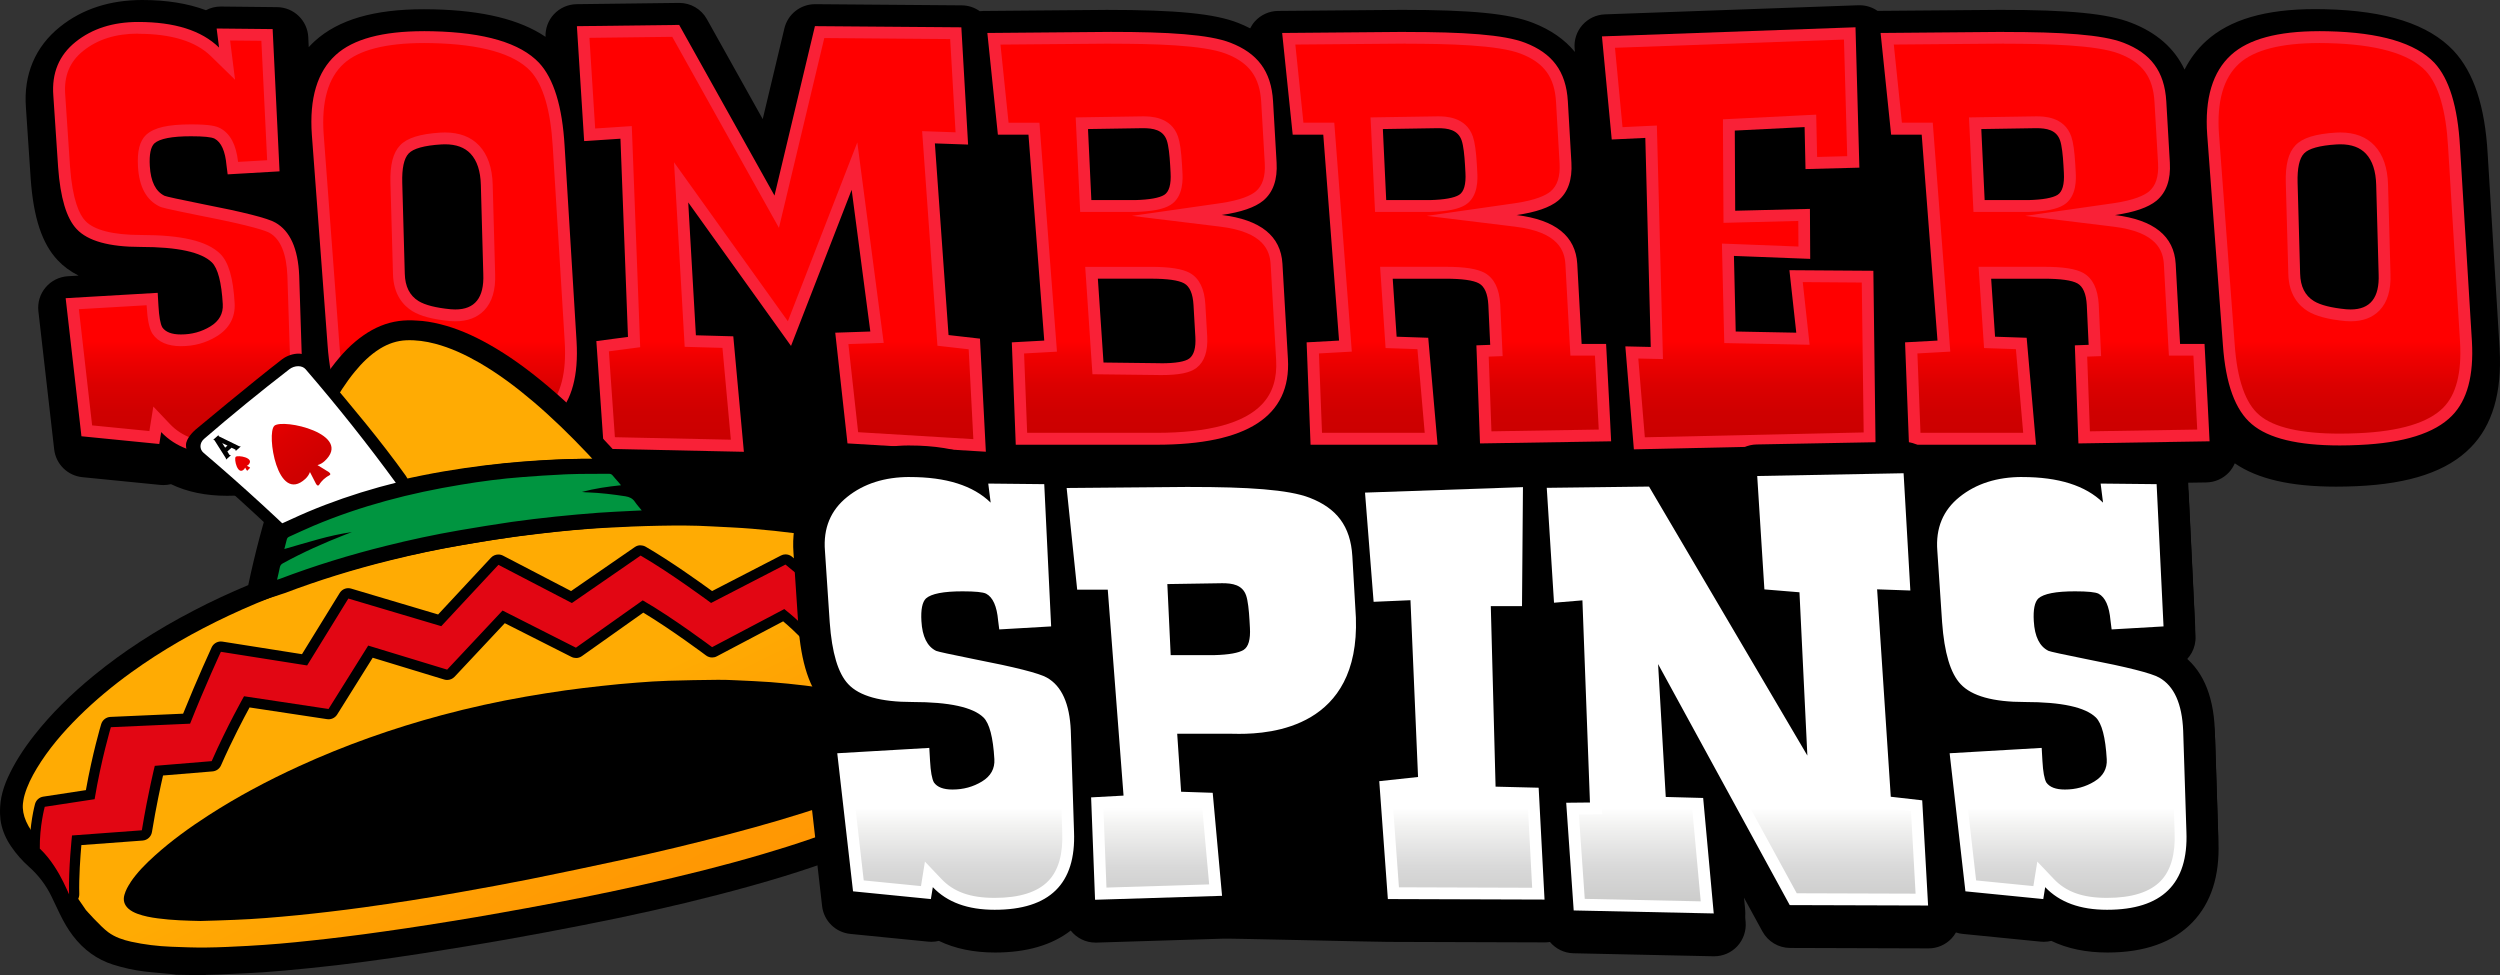 <svg width="182" height="71" viewBox="0 0 182 71" fill="none" xmlns="http://www.w3.org/2000/svg">
<rect x="0" y="0" width="182" height="71" fill="#333333" stroke="none"/>
<path d="M181.975 25.414L181.102 11.191C180.904 7.73 180.094 5.279 178.632 3.703C178.626 3.697 178.62 3.691 178.614 3.685C176.788 1.76 173.728 0.775 169.256 0.672C169.023 0.666 168.788 0.663 168.558 0.663C164.933 0.663 162.337 1.421 160.616 2.979C159.961 3.571 159.438 4.271 159.036 5.066C158.307 3.522 157.014 2.379 155.164 1.662C153.449 0.99 150.686 0.718 145.625 0.718C145.619 0.718 145.611 0.718 145.605 0.718L136.686 0.792C136.304 0.528 135.847 0.382 135.379 0.382C135.35 0.382 135.324 0.382 135.296 0.382L116.841 1.045C116.209 1.068 115.614 1.349 115.195 1.826C114.778 2.302 114.574 2.928 114.635 3.556L114.655 3.783C113.908 2.873 112.888 2.164 111.596 1.662C109.881 0.99 107.117 0.718 102.056 0.718C102.051 0.718 102.042 0.718 102.036 0.718L93.046 0.795C92.399 0.801 91.785 1.079 91.351 1.561C91.213 1.714 91.104 1.886 91.012 2.064C90.733 1.92 90.44 1.785 90.13 1.665C88.415 0.993 85.652 0.72 80.591 0.72C80.585 0.72 80.576 0.72 80.571 0.72L71.58 0.798C71.494 0.798 71.411 0.804 71.327 0.815C70.957 0.551 70.506 0.393 70.017 0.39L59.358 0.304C59.358 0.304 59.347 0.304 59.338 0.304C58.275 0.304 57.35 1.033 57.103 2.067L55.526 8.671L51.459 1.389C51.054 0.663 50.284 0.212 49.454 0.212C49.445 0.212 49.434 0.212 49.425 0.212L41.98 0.304C41.351 0.313 40.751 0.577 40.323 1.039C39.909 1.484 39.694 2.075 39.714 2.681C37.849 1.421 35.164 0.764 31.559 0.68C31.326 0.675 31.091 0.672 30.861 0.672C27.236 0.672 24.639 1.429 22.919 2.988C22.764 3.129 22.617 3.278 22.476 3.43L22.442 2.704C22.384 1.49 21.388 0.531 20.17 0.52L16.094 0.476C16.094 0.476 16.077 0.476 16.068 0.476C15.689 0.476 15.321 0.568 14.994 0.743C13.672 0.25 12.124 0 10.358 0C8 0 5.98 0.657 4.363 1.958C2.562 3.401 1.706 5.434 1.887 7.833L2.235 13.023C2.439 15.864 3.065 17.744 4.202 18.947C4.622 19.395 5.127 19.765 5.722 20.064L4.946 20.109C4.314 20.147 3.728 20.439 3.32 20.925C2.912 21.407 2.723 22.035 2.795 22.664L3.944 32.716C4.067 33.789 4.923 34.633 6 34.739L11.668 35.302C11.745 35.311 11.823 35.313 11.897 35.313C12.084 35.313 12.268 35.291 12.446 35.247C13.612 35.81 14.979 36.094 16.533 36.094C19.233 36.094 21.316 35.351 22.723 33.89C23.108 33.488 23.436 33.04 23.703 32.547C23.941 32.831 24.197 33.095 24.476 33.327C26.133 34.736 28.712 35.422 32.363 35.422C32.843 35.422 33.351 35.411 33.868 35.388C37.387 35.233 39.941 34.464 41.644 33.052L41.678 33.528C41.762 34.714 42.733 35.638 43.922 35.664L54.116 35.882C54.133 35.882 54.148 35.882 54.165 35.882C54.802 35.882 55.411 35.618 55.845 35.153C55.888 35.107 55.928 35.055 55.969 35.006L58.919 36.648C58.054 37.894 57.669 39.398 57.795 41.083L58.143 46.272C58.278 48.155 58.6 49.616 59.131 50.739C59.392 51.29 58.901 54.72 58.646 56.043C58.672 56.054 58.694 56.066 58.72 56.077L59.849 65.966C59.973 67.039 60.829 67.883 61.906 67.989L67.573 68.552C67.651 68.56 67.728 68.563 67.803 68.563C67.99 68.563 68.173 68.54 68.352 68.497C69.518 69.06 70.885 69.344 72.439 69.344C74.734 69.344 76.584 68.804 77.948 67.745C78.371 68.279 79.022 68.621 79.749 68.621C79.772 68.621 79.798 68.621 79.821 68.621L89.067 68.334C89.699 68.313 99.862 68.566 101.062 68.569L112.469 68.606H112.477C112.598 68.606 112.719 68.595 112.836 68.575C113.25 69.068 113.862 69.384 114.548 69.398L124.743 69.617C124.76 69.617 124.774 69.617 124.791 69.617C125.429 69.617 126.038 69.353 126.472 68.888C126.917 68.408 127.138 67.762 127.081 67.114L126.911 65.259L128.307 67.814C128.709 68.549 129.479 69.008 130.318 69.011L140.391 69.043H140.4C141.029 69.043 141.632 68.784 142.066 68.328C142.195 68.193 142.302 68.044 142.393 67.883C142.551 67.934 142.718 67.975 142.89 67.989L148.558 68.552C148.635 68.56 148.713 68.563 148.787 68.563C148.974 68.563 149.158 68.54 149.336 68.497C150.502 69.06 151.87 69.344 153.423 69.344C156.124 69.344 158.206 68.6 159.614 67.139C160.966 65.733 161.601 63.764 161.504 61.29L161.268 53.933C161.268 53.933 161.268 53.919 161.268 53.91C161.159 51.307 160.309 49.45 158.737 48.382C159.43 47.957 159.875 47.179 159.835 46.312L159.332 35.956C159.318 35.666 159.249 35.394 159.14 35.144L160.622 35.121C161.245 35.11 161.837 34.848 162.262 34.395C162.446 34.197 162.589 33.97 162.693 33.729C164.35 34.871 166.769 35.428 170.058 35.428C170.537 35.428 171.046 35.417 171.563 35.394C175.458 35.222 178.172 34.303 179.858 32.584C181.441 30.988 182.153 28.577 181.972 25.428L181.975 25.414Z" fill="black"/>
<path d="M60.361 32.676L54.458 34.668L47.737 33.594L44.215 34.45L41.937 31.835L37.761 33.93L43.057 39.685L53.605 40.747L57.77 41.694L60.361 32.676Z" fill="black"/>
<path d="M32.352 31.998C29.416 31.998 27.354 31.51 26.231 30.552C25.122 29.622 24.464 27.782 24.277 25.087L23.134 9.788C22.956 7.282 23.499 5.439 24.743 4.311C25.92 3.243 27.974 2.704 30.849 2.704C31.056 2.704 31.269 2.704 31.487 2.712C35.144 2.796 37.648 3.525 38.929 4.877C39.926 5.95 40.515 7.899 40.673 10.672L41.543 24.886C41.678 27.231 41.23 28.941 40.208 29.972C39.044 31.157 36.867 31.829 33.736 31.967C33.256 31.99 32.791 31.998 32.355 31.998H32.352ZM32.392 10.075C32.297 10.075 32.202 10.075 32.105 10.083C30.714 10.172 29.867 10.425 29.442 10.876C29.017 11.323 28.824 12.121 28.856 13.315L29.04 19.934C29.063 21.014 29.471 21.806 30.246 22.282C30.783 22.612 31.611 22.828 32.78 22.942C32.912 22.954 33.029 22.957 33.144 22.957C33.911 22.957 34.515 22.733 34.94 22.294C35.431 21.783 35.658 20.993 35.618 19.943L35.44 13.447C35.411 12.334 35.121 11.473 34.578 10.893C34.066 10.348 33.334 10.072 32.395 10.072L32.392 10.075Z" fill="url(#paint0_linear_8958_1889)"/>
<path d="M30.849 3.132C31.053 3.132 31.26 3.132 31.476 3.14C35.012 3.22 37.413 3.904 38.608 5.161C39.538 6.16 40.087 8.023 40.242 10.695L41.113 24.906C41.242 27.124 40.834 28.726 39.898 29.67C38.815 30.776 36.732 31.404 33.713 31.536C33.242 31.556 32.783 31.568 32.352 31.568C29.52 31.568 27.555 31.117 26.503 30.219C25.49 29.369 24.884 27.63 24.705 25.052L23.562 9.759C23.396 7.391 23.89 5.666 25.03 4.63C26.124 3.637 28.083 3.134 30.847 3.134M33.145 23.39C34.035 23.39 34.742 23.123 35.25 22.595C35.825 21.998 36.092 21.1 36.046 19.94L35.868 13.442C35.836 12.219 35.506 11.263 34.888 10.603C34.294 9.966 33.452 9.644 32.392 9.644C32.291 9.644 32.185 9.647 32.073 9.653C30.571 9.748 29.634 10.043 29.129 10.577C28.612 11.12 28.388 11.995 28.425 13.327L28.609 19.943C28.643 21.484 29.396 22.265 30.019 22.65C30.614 23.014 31.502 23.252 32.751 23.373C32.886 23.384 33.018 23.39 33.145 23.39ZM30.849 2.27C27.851 2.27 25.716 2.844 24.453 3.99C23.097 5.218 22.514 7.161 22.703 9.819L23.847 25.115C24.045 27.945 24.746 29.869 25.952 30.879C27.164 31.912 29.298 32.429 32.355 32.429C32.803 32.429 33.271 32.417 33.756 32.394C37.014 32.251 39.269 31.542 40.515 30.27C41.633 29.142 42.118 27.34 41.974 24.854L41.104 10.64C40.937 7.753 40.317 5.729 39.243 4.572C37.873 3.129 35.29 2.362 31.499 2.276C31.277 2.27 31.065 2.268 30.852 2.268L30.849 2.27ZM33.145 22.529C33.041 22.529 32.932 22.523 32.82 22.515C31.731 22.409 30.947 22.21 30.47 21.918C29.824 21.519 29.491 20.856 29.468 19.923L29.284 13.304C29.255 12.242 29.41 11.53 29.752 11.171C30.091 10.812 30.884 10.591 32.128 10.514C32.217 10.508 32.306 10.505 32.392 10.505C33.211 10.505 33.831 10.735 34.259 11.191C34.73 11.697 34.98 12.454 35.006 13.465L35.184 19.963C35.253 21.674 34.572 22.529 33.145 22.529Z" fill="#F92137"/>
<path d="M44.361 32.248L43.87 25.201L46.162 24.9L45.582 9.636L42.928 9.808L42.454 2.328L49.19 2.247L56.546 15.411L59.668 2.336L69.581 2.417L70.023 10.081L67.596 9.994L68.65 24.779L70.931 25.041L71.313 32.429L62.084 31.872L61.283 24.633L63.845 24.547L62.208 12.093L57.471 24.286L49.586 13.272L50.253 24.825L52.99 24.9L53.679 32.446L44.361 32.248Z" fill="url(#paint1_linear_8958_1889)"/>
<path d="M48.94 2.681L55.63 14.659L56.707 16.587L57.221 14.438L60.008 2.77L69.173 2.844L69.564 9.633L68.091 9.581L67.131 9.547L67.2 10.502L68.194 24.455L68.246 25.17L68.958 25.25L70.52 25.428L70.859 31.97L62.472 31.464L61.763 25.049L63.386 24.995L64.333 24.963L64.21 24.022L62.851 13.706L62.412 10.368L61.194 13.505L57.356 23.387L50.801 14.234L49.069 11.814L49.242 14.785L49.799 24.458L49.845 25.247L50.635 25.27L52.594 25.325L53.206 32.01L44.764 31.829L44.327 25.577L45.827 25.379L46.605 25.276L46.576 24.492L46.028 10.063L45.993 9.179L45.108 9.237L43.328 9.354L42.911 2.755L48.937 2.681M49.443 1.814L41.998 1.906L42.526 10.27L45.169 10.098L45.717 24.527L43.414 24.831L43.959 32.673L54.154 32.891L53.384 24.484L50.661 24.409L50.103 14.736L57.586 25.184L62.001 13.818L63.36 24.134L60.806 24.22L61.697 32.279L71.77 32.885L71.342 24.653L69.053 24.392L68.059 10.439L70.477 10.525L69.986 1.989L59.327 1.903L56.383 14.237L49.443 1.811V1.814Z" fill="#F92137"/>
<path d="M95.823 31.947L95.568 25.331L97.943 25.198L96.731 9.369H94.493L93.815 2.824L102.332 2.753C106.899 2.753 109.536 2.988 110.877 3.513C112.719 4.228 113.592 5.425 113.704 7.4L113.962 11.863C114.026 12.971 113.756 13.763 113.138 14.283C112.604 14.719 111.659 15.038 110.335 15.227L107.129 15.686L110.343 16.079C112.96 16.401 114.281 17.431 114.385 19.231L114.727 25.465H116.51C116.602 27.119 116.772 30.491 116.832 31.703L108.152 31.846L107.922 25.554L108.93 25.517L108.775 22.185C108.717 21.209 108.416 20.563 107.876 20.259C107.39 19.989 106.549 19.863 105.222 19.863H100.919L101.261 24.931L103.57 25.012L104.176 31.952H95.815L95.823 31.947ZM104.664 8.901C104.415 8.901 100.818 8.961 100.663 8.964L100.218 8.973L100.502 15H104.093C105.268 14.966 106.009 14.825 106.445 14.555C106.954 14.242 107.172 13.585 107.112 12.549L107.083 12.027C107.028 11.094 106.942 10.459 106.813 10.086C106.408 8.901 105.184 8.901 104.664 8.901Z" fill="url(#paint2_linear_8958_1889)"/>
<path d="M102.335 3.183C105.374 3.183 109.071 3.266 110.728 3.915C112.411 4.57 113.175 5.617 113.279 7.423L113.537 11.886C113.592 12.85 113.373 13.525 112.877 13.941C112.549 14.208 111.831 14.573 110.28 14.796L103.869 15.715L110.297 16.501C113.462 16.889 113.905 18.255 113.962 19.248L114.281 25.078L114.327 25.89H115.143H116.111C116.194 27.44 116.321 29.946 116.389 31.272L108.577 31.401L108.378 25.962L108.522 25.956L109.392 25.925L109.352 25.055L109.217 22.147C109.151 21.019 108.775 20.256 108.097 19.874C107.545 19.567 106.638 19.423 105.233 19.423H100.471L100.534 20.342L100.818 24.564L100.87 25.339L101.648 25.365L103.188 25.417L103.719 31.507H96.242L96.018 25.73L97.532 25.646L98.411 25.597L98.345 24.719L97.196 9.727L97.136 8.932H94.889L94.301 3.243L102.341 3.175M100.094 15.428H104.121C105.362 15.391 106.172 15.23 106.675 14.92C107.649 14.317 107.571 12.968 107.545 12.523L107.517 12.001C107.459 11.016 107.367 10.362 107.227 9.946C106.721 8.47 105.176 8.47 104.67 8.47C104.417 8.47 100.815 8.531 100.663 8.533L99.775 8.548L99.819 9.435L100.063 14.607L100.103 15.428M102.332 2.322L93.341 2.4L94.108 9.802H96.334L97.483 24.794L95.122 24.923L95.409 32.377H104.656L103.975 24.59L101.674 24.512L101.39 20.29H105.23C106.451 20.29 107.264 20.405 107.672 20.632C108.077 20.858 108.307 21.384 108.352 22.205L108.487 25.104L107.482 25.141L107.744 32.282L117.291 32.127C117.291 32.127 117.024 26.78 116.924 25.038H115.143L114.824 19.208C114.706 17.187 113.233 16.002 110.403 15.655C111.814 15.454 112.819 15.106 113.422 14.616C114.146 14.01 114.471 13.086 114.399 11.843L114.14 7.38C114.011 5.155 112.977 3.869 111.041 3.117C109.49 2.512 106.5 2.328 102.335 2.328L102.332 2.322ZM100.916 14.567L100.672 9.395C100.672 9.395 104.417 9.331 104.664 9.331C105.405 9.331 106.138 9.443 106.408 10.224C106.537 10.6 106.612 11.289 106.655 12.05L106.684 12.572C106.732 13.427 106.577 13.964 106.221 14.188C105.862 14.409 105.156 14.538 104.096 14.567H100.916Z" fill="#F92137"/>
<path d="M139.389 31.947L139.134 25.331L141.509 25.198L140.297 9.369H138.059L137.381 2.824L145.901 2.753C150.468 2.753 153.105 2.988 154.446 3.513C156.288 4.228 157.161 5.425 157.273 7.4L157.531 11.863C157.594 12.971 157.327 13.763 156.707 14.283C156.173 14.719 155.228 15.038 153.903 15.227L150.698 15.686L153.912 16.079C156.529 16.401 157.85 17.431 157.953 19.231L158.295 25.465H160.079C160.171 27.119 160.34 30.491 160.401 31.703L151.72 31.846L151.491 25.554L152.499 25.517L152.344 22.185C152.286 21.209 151.985 20.563 151.445 20.259C150.959 19.989 150.118 19.863 148.791 19.863H144.491L144.832 24.931L147.142 25.012L147.748 31.952H139.386L139.389 31.947ZM148.23 8.901C147.981 8.901 144.381 8.961 144.229 8.964L143.784 8.973L144.071 15H147.662C148.837 14.966 149.578 14.825 150.014 14.555C150.523 14.242 150.741 13.585 150.681 12.549L150.649 12.027C150.594 11.094 150.508 10.459 150.379 10.086C149.974 8.901 148.75 8.901 148.228 8.901H148.23Z" fill="url(#paint3_linear_8958_1889)"/>
<path d="M145.904 3.183C148.943 3.183 152.639 3.266 154.297 3.915C155.98 4.57 156.744 5.617 156.847 7.423L157.106 11.886C157.161 12.85 156.942 13.525 156.445 13.941C156.118 14.208 155.4 14.573 153.849 14.796L147.437 15.715L153.866 16.501C157.031 16.889 157.474 18.255 157.531 19.248L157.85 25.078L157.896 25.89H158.712H159.68C159.763 27.44 159.889 29.946 159.958 31.272L152.145 31.401L151.947 25.962L152.091 25.956L152.961 25.925L152.921 25.055L152.786 22.147C152.72 21.019 152.344 20.256 151.666 19.874C151.114 19.567 150.206 19.423 148.802 19.423H144.039L144.103 20.342L144.387 24.564L144.439 25.339L145.217 25.365L146.757 25.417L147.288 31.507H139.811L139.587 25.73L141.101 25.646L141.98 25.597L141.914 24.719L140.765 9.727L140.705 8.932H138.458L137.869 3.243L145.909 3.175M143.66 15.428H147.687C148.928 15.391 149.738 15.23 150.241 14.92C151.215 14.317 151.137 12.968 151.111 12.523L151.083 12.001C151.025 11.016 150.933 10.362 150.792 9.946C150.287 8.47 148.742 8.47 148.236 8.47C147.983 8.47 144.381 8.531 144.229 8.533L143.341 8.548L143.385 9.435L143.629 14.607L143.669 15.428M145.898 2.322L136.907 2.4L137.674 9.802H139.9L141.049 24.794L138.688 24.923L138.975 32.377H148.222L147.541 24.59L145.24 24.512L144.956 20.29H148.796C150.017 20.29 150.83 20.405 151.238 20.632C151.643 20.858 151.872 21.384 151.918 22.205L152.053 25.104L151.048 25.141L151.309 32.282L160.857 32.127C160.857 32.127 160.59 26.78 160.49 25.038H158.709L158.39 19.208C158.272 17.187 156.799 16.002 153.969 15.655C155.38 15.454 156.385 15.106 156.988 14.616C157.712 14.01 158.037 13.086 157.965 11.843L157.706 7.38C157.577 5.155 156.543 3.869 154.607 3.117C153.056 2.512 150.066 2.328 145.901 2.328L145.898 2.322ZM144.482 14.567L144.238 9.395C144.238 9.395 147.983 9.331 148.23 9.331C148.971 9.331 149.704 9.443 149.974 10.224C150.103 10.6 150.178 11.289 150.221 12.05L150.25 12.572C150.298 13.427 150.143 13.964 149.787 14.188C149.428 14.409 148.721 14.538 147.662 14.567H144.482Z" fill="#F92137"/>
<path d="M74.358 31.947L74.102 25.331L76.478 25.198L75.266 9.369H73.028L72.35 2.824L80.87 2.753C85.437 2.753 88.074 2.988 89.415 3.513C91.256 4.228 92.129 5.425 92.242 7.4L92.5 11.863C92.563 12.971 92.296 13.763 91.676 14.283C91.141 14.719 90.196 15.038 88.872 15.227L85.667 15.686L88.881 16.079C91.498 16.401 92.819 17.431 92.922 19.231L93.322 26.166C93.408 27.661 93.034 28.829 92.181 29.733C90.791 31.203 88.097 31.949 84.167 31.949H74.352L74.358 31.947ZM79.933 26.82L84.115 26.869C84.253 26.872 84.388 26.875 84.52 26.875C85.715 26.875 86.454 26.737 86.844 26.441C87.31 26.088 87.511 25.454 87.453 24.501L87.318 22.179C87.261 21.206 86.959 20.56 86.419 20.256C85.934 19.986 85.092 19.86 83.765 19.86H79.462L79.93 26.82H79.933ZM83.199 8.901C82.949 8.901 79.353 8.961 79.198 8.964L78.753 8.973L79.037 15H82.628C83.802 14.966 84.543 14.825 84.98 14.555C85.489 14.242 85.707 13.585 85.647 12.549L85.618 12.027C85.563 11.094 85.474 10.459 85.348 10.086C84.943 8.901 83.719 8.901 83.199 8.901Z" fill="url(#paint4_linear_8958_1889)"/>
<path d="M80.872 3.183C83.911 3.183 87.608 3.266 89.266 3.915C90.949 4.57 91.713 5.617 91.816 7.423L92.075 11.886C92.129 12.85 91.911 13.525 91.414 13.941C91.087 14.208 90.369 14.573 88.817 14.796L82.406 15.715L88.838 16.501C92.003 16.889 92.445 18.255 92.503 19.248L92.902 26.183C92.982 27.555 92.646 28.617 91.877 29.429C90.573 30.81 87.982 31.51 84.176 31.51H74.777L74.553 25.732L76.067 25.649L76.946 25.6L76.88 24.722L75.731 9.73L75.671 8.935H73.424L72.835 3.246L80.875 3.177M78.629 15.428H82.656C83.897 15.391 84.707 15.23 85.21 14.92C86.183 14.317 86.106 12.968 86.08 12.523L86.051 12.001C85.994 11.016 85.902 10.362 85.761 9.946C85.256 8.47 83.71 8.47 83.205 8.47C82.952 8.47 79.35 8.531 79.198 8.533L78.31 8.548L78.353 9.435L78.597 14.607L78.638 15.428M84.517 27.305C85.83 27.305 86.629 27.145 87.103 26.783C87.683 26.341 87.944 25.566 87.884 24.475L87.749 22.15C87.683 21.022 87.307 20.259 86.629 19.877C86.077 19.57 85.169 19.426 83.765 19.426H79.002L79.066 20.345L79.476 26.45L79.531 27.245L80.327 27.254L84.101 27.299C84.248 27.302 84.385 27.305 84.52 27.305M80.87 2.322L71.879 2.4L72.646 9.802H74.872L76.021 24.794L73.66 24.923L73.947 32.377H84.176C90.805 32.377 93.999 30.296 93.761 26.137L93.362 19.202C93.244 17.182 91.77 15.996 88.941 15.649C90.351 15.448 91.357 15.101 91.96 14.61C92.684 14.004 93.008 13.08 92.936 11.837L92.678 7.374C92.549 5.149 91.515 3.863 89.579 3.111C88.028 2.506 85.037 2.322 80.872 2.322H80.87ZM79.451 14.567L79.206 9.395C79.206 9.395 82.952 9.331 83.199 9.331C83.94 9.331 84.673 9.443 84.943 10.224C85.072 10.6 85.147 11.289 85.19 12.05L85.218 12.572C85.267 13.427 85.112 13.964 84.756 14.188C84.397 14.409 83.69 14.538 82.63 14.567H79.451ZM84.517 26.444C84.391 26.444 84.256 26.444 84.118 26.438L80.335 26.392L79.924 20.287H83.765C84.986 20.287 85.799 20.402 86.206 20.629C86.612 20.856 86.841 21.381 86.887 22.202L87.022 24.527C87.068 25.316 86.922 25.841 86.58 26.1C86.275 26.329 85.589 26.447 84.517 26.447V26.444Z" fill="#F92137"/>
<path d="M16.235 32.67C14.408 32.67 13 32.162 12.047 31.157L11.446 30.526L11.234 31.852L6.316 31.364L5.259 22.107L11.076 21.768L11.105 22.291C11.153 23.155 11.26 23.709 11.435 24.03L11.446 24.05L11.461 24.07C11.785 24.538 12.36 24.776 13.17 24.776C14.034 24.776 14.833 24.558 15.54 24.128C16.312 23.657 16.694 22.96 16.645 22.11C16.545 20.373 16.255 19.32 15.729 18.798C14.864 17.954 13.072 17.546 10.246 17.546C8.077 17.546 6.612 17.156 5.894 16.384C5.225 15.678 4.811 14.251 4.659 12.139L4.311 6.94C4.194 5.428 4.673 4.265 5.773 3.384C6.896 2.483 8.338 2.026 10.062 2.026C12.584 2.026 14.462 2.612 15.646 3.769L16.528 4.63L16.261 2.509L19.437 2.543L19.9 12.067L16.95 12.236L16.918 11.983C16.815 10.795 16.456 10.046 15.824 9.71C15.614 9.604 15.212 9.486 13.905 9.486C12.371 9.486 11.432 9.687 10.95 10.115C10.565 10.488 10.418 11.117 10.476 12.107C10.55 13.396 10.992 14.245 11.788 14.636C11.892 14.684 12.035 14.748 14.675 15.279C18.303 15.985 19.48 16.372 19.831 16.573C20.767 17.098 21.279 18.278 21.353 20.075L21.589 27.437C21.658 29.151 21.279 30.448 20.46 31.304C19.59 32.211 18.168 32.67 16.24 32.67H16.235Z" fill="url(#paint5_linear_8958_1889)"/>
<path d="M10.062 2.46C12.466 2.46 14.244 3.005 15.344 4.079L17.111 5.804L16.803 3.355L16.752 2.948L19.027 2.971L19.449 11.665L17.332 11.786C17.191 10.528 16.763 9.725 16.028 9.331L16.019 9.326H16.011C15.738 9.182 15.293 9.056 13.908 9.056C12.239 9.056 11.24 9.283 10.665 9.793L10.651 9.805L10.636 9.816C10.168 10.27 9.979 11.005 10.045 12.133C10.128 13.588 10.651 14.561 11.599 15.023L11.61 15.029L11.622 15.035C11.759 15.098 11.9 15.161 14.595 15.704C18.49 16.461 19.406 16.829 19.624 16.952C20.417 17.4 20.856 18.456 20.922 20.086L21.158 27.46C21.224 29.047 20.882 30.242 20.147 31.005C19.36 31.823 18.044 32.239 16.238 32.239C14.431 32.239 13.245 31.789 12.363 30.862L11.162 29.596L10.886 31.315L10.875 31.381L6.707 30.968L5.742 22.509L10.674 22.222L10.68 22.314C10.734 23.255 10.852 23.849 11.062 24.234L11.085 24.274L11.11 24.311C11.521 24.903 12.216 25.201 13.176 25.201C14.135 25.201 14.994 24.963 15.769 24.489C16.686 23.93 17.14 23.097 17.082 22.078C16.976 20.23 16.645 19.088 16.034 18.479C15.074 17.543 13.236 17.107 10.252 17.107C8.235 17.107 6.839 16.751 6.21 16.077C5.799 15.646 5.274 14.604 5.096 12.104L4.748 6.894C4.645 5.537 5.07 4.498 6.049 3.711C7.109 2.862 8.422 2.448 10.068 2.448M10.062 1.599C8.229 1.599 6.71 2.084 5.503 3.051C4.297 4.018 3.754 5.324 3.883 6.972L4.231 12.17C4.392 14.395 4.84 15.896 5.581 16.677C6.388 17.543 7.945 17.977 10.249 17.977C12.931 17.977 14.658 18.353 15.428 19.105C15.861 19.538 16.126 20.549 16.218 22.139C16.258 22.83 15.956 23.373 15.316 23.763C14.675 24.154 13.96 24.349 13.17 24.349C12.506 24.349 12.055 24.177 11.814 23.829C11.673 23.571 11.579 23.049 11.536 22.271L11.515 21.923L11.481 21.318L4.78 21.708L5.929 31.76L11.596 32.323L11.736 31.456C12.779 32.555 14.279 33.103 16.235 33.103C20.245 33.103 22.169 31.212 22.017 27.426L21.781 20.061C21.698 18.097 21.121 16.811 20.044 16.203C19.489 15.884 17.726 15.437 14.758 14.86C13.032 14.512 12.107 14.311 11.978 14.254C11.329 13.935 10.97 13.215 10.906 12.087C10.858 11.249 10.97 10.7 11.237 10.439C11.627 10.092 12.518 9.92 13.905 9.92C14.822 9.92 15.393 9.977 15.62 10.092C16.108 10.353 16.398 11.002 16.49 12.041L16.574 12.693L20.351 12.474L19.848 2.118L15.772 2.075L15.947 3.462C14.675 2.219 12.713 1.599 10.062 1.599Z" fill="#F92137"/>
<path d="M118.794 25.658L120.618 25.701L120.198 9.59L117.725 9.707L117.096 3.063L134.661 2.434L134.919 11.788L131.86 11.866L131.797 8.798L125.86 9.096L125.894 15.784L131.338 15.646L131.352 18.399L125.791 18.181L125.94 24.555L131.251 24.659L130.752 20.104L135.956 20.141L136.103 31.901L119.342 32.274L118.794 25.658Z" fill="url(#paint6_linear_8958_1889)"/>
<path d="M134.241 2.879L134.477 11.369L132.285 11.427L132.239 9.234L132.219 8.347L131.335 8.39L126.253 8.645L125.432 8.686V9.509L125.466 15.345L125.472 16.223L126.351 16.2L130.915 16.085L130.927 17.948L126.273 17.767L125.357 17.733L125.377 18.648L125.506 24.151L125.527 24.975L126.351 24.992L130.76 25.078L131.74 25.098L131.633 24.125L131.24 20.537L135.537 20.569L135.675 31.482L119.744 31.835L119.268 26.1L120.158 26.12L121.063 26.14L121.04 25.236L120.643 10.017L120.62 9.139L119.742 9.179L118.119 9.257L117.57 3.479L134.244 2.879M135.077 1.986L116.622 2.649L117.334 10.155L119.779 10.04L120.175 25.259L118.325 25.216L118.946 32.713L136.539 32.323L136.381 19.713L130.269 19.67L130.769 24.22L126.36 24.134L126.23 18.631L131.783 18.846L131.763 15.207L126.322 15.342L126.293 9.506L131.375 9.251L131.441 12.308L135.362 12.205L135.08 1.986H135.077Z" fill="#F92137"/>
<path d="M170.333 31.998C167.398 31.998 165.335 31.51 164.212 30.552C163.103 29.622 162.445 27.782 162.259 25.087L161.116 9.788C160.937 7.282 161.48 5.439 162.724 4.311C163.902 3.243 165.956 2.704 168.831 2.704C169.038 2.704 169.25 2.704 169.466 2.712C173.122 2.796 175.627 3.525 176.908 4.877C177.905 5.95 178.494 7.899 178.652 10.672L179.522 24.886C179.657 27.231 179.209 28.941 178.186 29.972C177.023 31.157 174.846 31.829 171.715 31.967C171.235 31.99 170.77 31.998 170.333 31.998ZM170.373 10.075C170.279 10.075 170.184 10.075 170.086 10.083C168.696 10.172 167.848 10.425 167.423 10.876C166.998 11.323 166.806 12.121 166.837 13.315L167.021 19.934C167.044 21.014 167.452 21.806 168.228 22.282C168.765 22.612 169.592 22.828 170.761 22.942C170.893 22.954 171.011 22.957 171.126 22.957C171.893 22.957 172.499 22.733 172.921 22.294C173.412 21.783 173.639 20.993 173.599 19.943L173.421 13.447C173.392 12.334 173.102 11.473 172.559 10.893C172.048 10.348 171.315 10.072 170.376 10.072L170.373 10.075Z" fill="url(#paint7_linear_8958_1889)"/>
<path d="M168.831 3.132C169.035 3.132 169.242 3.132 169.457 3.14C172.993 3.22 175.394 3.904 176.589 5.161C177.52 6.16 178.069 8.023 178.221 10.695L179.091 24.906C179.22 27.124 178.813 28.726 177.876 29.67C176.793 30.776 174.711 31.404 171.692 31.536C171.221 31.556 170.761 31.568 170.33 31.568C167.498 31.568 165.533 31.117 164.482 30.219C163.468 29.369 162.862 27.63 162.684 25.052L161.541 9.759C161.374 7.391 161.868 5.666 163.009 4.63C164.103 3.637 166.062 3.134 168.825 3.134M171.126 23.39C172.016 23.39 172.723 23.123 173.231 22.595C173.806 21.998 174.073 21.1 174.027 19.94L173.849 13.442C173.817 12.219 173.487 11.263 172.87 10.603C172.275 9.966 171.433 9.644 170.373 9.644C170.273 9.644 170.167 9.647 170.055 9.653C168.552 9.748 167.616 10.043 167.11 10.577C166.593 11.12 166.369 11.995 166.407 13.327L166.59 19.943C166.625 21.484 167.377 22.265 168.001 22.65C168.595 23.014 169.483 23.252 170.732 23.373C170.867 23.384 171 23.39 171.126 23.39ZM168.831 2.27C165.832 2.27 163.698 2.844 162.434 3.99C161.078 5.218 160.495 7.161 160.685 9.819L161.828 25.115C162.026 27.945 162.727 29.869 163.933 30.879C165.146 31.912 167.28 32.429 170.336 32.429C170.784 32.429 171.252 32.417 171.738 32.394C174.995 32.251 177.25 31.542 178.497 30.27C179.614 29.142 180.099 27.34 179.956 24.854L179.085 10.64C178.919 7.753 178.298 5.729 177.224 4.572C175.854 3.129 173.272 2.362 169.48 2.276C169.259 2.27 169.046 2.268 168.834 2.268L168.831 2.27ZM171.126 22.529C171.023 22.529 170.913 22.523 170.801 22.515C169.713 22.409 168.929 22.21 168.452 21.918C167.805 21.519 167.472 20.856 167.449 19.923L167.265 13.304C167.237 12.242 167.392 11.53 167.734 11.171C168.073 10.812 168.865 10.591 170.109 10.514C170.198 10.508 170.287 10.505 170.373 10.505C171.192 10.505 171.812 10.735 172.24 11.191C172.712 11.697 172.961 12.454 172.987 13.465L173.165 19.963C173.234 21.674 172.554 22.529 171.126 22.529Z" fill="#F92137"/>
<path d="M71.023 52.791C70.963 51.743 70.713 50.753 70.472 49.794C70.382 49.441 70.282 49.031 70.213 48.629C70.15 48.253 70.184 47.851 70.219 47.423L70.225 47.363C70.242 47.168 70.259 46.973 70.279 46.777C70.322 46.33 70.368 45.867 70.382 45.403C70.423 43.99 70.041 42.667 69.242 41.467C68.923 40.988 68.495 40.586 67.889 40.202C67.2 39.765 66.404 39.389 65.379 39.022C64.132 38.574 62.771 38.209 61.093 37.874C59.881 37.63 58.755 37.449 57.643 37.32C56.509 37.188 55.389 37.09 54.541 37.018C53.832 36.958 53.099 36.918 52.367 36.892C51.37 36.861 50.356 36.84 49.38 36.823L48.854 36.815C48.618 36.812 48.368 36.815 48.09 36.826C47.173 35.638 46.162 34.424 45.082 33.218C43.293 31.223 41.587 29.55 39.875 28.106C38.347 26.82 36.991 25.856 35.606 25.075C34.357 24.369 33.202 23.89 32.079 23.608C31.43 23.445 30.881 23.359 30.338 23.338C29.876 23.304 29.436 23.316 29.034 23.37C28.132 23.494 27.285 23.838 26.443 24.426C25.628 24.997 24.895 25.735 24.14 26.745C23.364 27.782 22.672 28.961 21.96 30.46C21.218 32.015 20.538 33.758 19.88 35.79C19.176 37.963 18.567 40.25 18.073 42.595C16.735 43.152 15.402 43.772 14.112 44.444C11.375 45.865 9.011 47.4 6.877 49.14C5.136 50.56 3.711 51.984 2.522 53.491C1.675 54.565 1.04 55.578 0.58 56.585C0.35 57.088 0.195 57.558 0.098 58.035C-0.08 58.985 0.032 59.708 0.072 59.906C0.19 60.506 0.434 61.072 0.819 61.634C1.189 62.177 1.62 62.665 2.097 63.089C2.795 63.709 3.349 64.436 3.743 65.251C3.846 65.463 3.95 65.678 4.05 65.894C4.151 66.103 4.251 66.316 4.352 66.525C4.659 67.159 4.961 67.665 5.302 68.115C6.084 69.146 7.069 69.855 8.227 70.222C8.988 70.463 9.752 70.63 10.502 70.722C10.95 70.776 11.401 70.816 11.837 70.854C12.058 70.874 12.28 70.894 12.498 70.914C12.57 70.92 12.639 70.931 12.71 70.943L12.831 70.96L14.902 71L15 70.966C15.095 70.966 15.189 70.96 15.284 70.96C15.474 70.954 15.663 70.951 15.853 70.943C16.143 70.931 16.433 70.917 16.723 70.905C17.507 70.874 18.32 70.839 19.119 70.785C20.141 70.713 21.224 70.618 22.632 70.472C23.973 70.334 25.157 70.196 26.248 70.053C27.928 69.832 29.402 69.619 30.749 69.407C33.061 69.045 34.983 68.727 36.798 68.408C38.749 68.067 40.716 67.688 42.405 67.358C45.818 66.695 49.13 65.951 52.243 65.147C55.753 64.24 58.577 63.374 61.125 62.421C62.9 61.755 64.325 61.126 65.603 60.446C66.918 59.743 67.924 59.068 68.763 58.325C69.702 57.492 70.357 56.508 70.713 55.394L70.73 55.342C70.871 54.903 71.167 53.996 71.023 52.799V52.791Z" fill="black"/>
<path d="M20.98 37.664C21.227 36.881 21.566 35.776 21.827 34.995C22.453 33.164 23.186 31.372 24.111 29.668C24.608 28.746 25.168 27.862 25.834 27.053C26.366 26.404 26.957 25.821 27.672 25.379C28.261 25.018 28.896 24.799 29.588 24.771C30.298 24.745 30.993 24.843 31.677 25.023C32.811 25.322 33.86 25.813 34.871 26.392C36.275 27.202 37.562 28.169 38.797 29.217C40.193 30.399 41.497 31.677 42.755 33.003C42.787 33.034 43.094 33.367 43.12 33.399C39.389 33.385 29.496 33.789 20.977 37.664H20.98ZM69.219 52.309L69.253 52.349C69.147 51.62 68.34 48.181 68.607 45.179C68.596 44.381 68.509 43.683 68.326 43.218C67.63 41.436 66.43 40.965 64.181 40.173L64.138 40.156C63.417 39.92 62.678 39.725 61.934 39.55C60.63 39.243 59.315 39.002 57.988 38.835C56.919 38.697 55.848 38.583 54.771 38.494C53.774 38.41 52.774 38.373 51.772 38.319C50.534 38.247 49.293 38.25 48.052 38.273C46.679 38.298 45.303 38.356 43.93 38.433C42.408 38.517 40.891 38.663 39.375 38.841C37.206 39.091 35.049 39.415 32.903 39.808C30.215 40.302 27.558 40.916 24.938 41.697C22.106 42.538 19.34 43.557 16.665 44.811C14.172 45.982 11.791 47.337 9.559 48.947C8.209 49.92 6.934 50.98 5.75 52.148C4.587 53.302 3.521 54.539 2.674 55.945C2.306 56.557 1.987 57.188 1.789 57.877C1.715 58.104 1.669 58.508 1.669 58.508C1.591 59.335 1.967 60.213 2.872 61.227C3.07 61.648 6.083 66.003 6.256 66.252C6.256 66.252 7.319 67.455 7.876 67.863C8.373 68.23 8.947 68.422 9.545 68.555C10.507 68.767 11.478 68.882 12.46 68.922C13.313 68.954 14.166 68.991 15.02 68.979C16.025 68.968 17.033 68.916 18.038 68.862C18.82 68.821 19.598 68.761 20.377 68.698C21.118 68.635 21.856 68.56 22.594 68.48C23.41 68.394 24.226 68.302 25.038 68.199C26.027 68.075 27.012 67.949 27.994 67.805C29.043 67.659 30.091 67.501 31.137 67.338C32.311 67.154 33.483 66.964 34.655 66.766C35.89 66.554 37.123 66.333 38.352 66.109C41.178 65.592 43.996 65.035 46.8 64.407C49.73 63.752 52.642 63.032 55.523 62.182C57.884 61.488 60.217 60.713 62.48 59.743C63.738 59.2 64.971 58.606 66.125 57.865C66.76 57.458 67.358 57.01 67.889 56.476C68.285 56.077 68.604 55.63 68.845 55.121C69.064 54.659 69.075 54.191 68.957 53.709C68.828 53.187 68.547 52.753 68.185 52.366C67.711 51.855 67.156 51.447 66.579 51.06C66.404 50.942 66.226 50.827 66.048 50.713C66.056 50.698 66.062 50.687 66.071 50.672C67.283 50.891 68.357 51.376 69.219 52.309Z" fill="url(#paint8_linear_8958_1889)"/>
<path d="M9.496 64.235C9.996 63.497 10.622 62.871 11.28 62.28C12.504 61.178 13.834 60.222 15.215 59.332C17.309 57.983 19.501 56.818 21.767 55.782C25.125 54.246 28.595 53.02 32.163 52.062C34.185 51.522 36.227 51.071 38.286 50.713C39.24 50.546 40.2 50.397 41.156 50.259C42.018 50.139 42.885 50.035 43.75 49.941C44.626 49.843 45.499 49.76 46.375 49.694C47.142 49.633 47.909 49.582 48.676 49.559C49.874 49.522 51.074 49.501 52.278 49.49C52.712 49.484 53.143 49.504 53.573 49.524C54.418 49.565 55.265 49.596 56.107 49.659C56.943 49.722 57.779 49.809 58.614 49.909C59.686 50.038 60.749 50.219 61.803 50.457C62.963 50.713 64.109 51.028 65.21 51.482C65.873 51.757 66.516 52.073 67.082 52.524C67.329 52.725 67.553 52.946 67.714 53.224C68.013 53.744 68.004 54.255 67.648 54.748C67.459 55.012 67.226 55.239 66.976 55.443C66.304 55.985 65.551 56.399 64.779 56.778C63.311 57.498 61.783 58.072 60.234 58.6C57.885 59.407 55.495 60.09 53.094 60.724C50.491 61.407 47.872 62.039 45.243 62.607C42.997 63.089 40.751 63.569 38.499 64.019C36.822 64.355 35.138 64.657 33.452 64.958C32.272 65.17 31.088 65.363 29.902 65.552C28.759 65.73 27.616 65.897 26.472 66.057C25.628 66.175 24.783 66.278 23.936 66.379C23.192 66.468 22.445 66.548 21.701 66.623C20.906 66.7 20.107 66.775 19.311 66.835C18.576 66.893 17.841 66.933 17.105 66.964C16.275 67.002 15.439 67.022 14.606 67.048C13.569 67.025 12.527 66.996 11.496 66.858C10.987 66.792 10.487 66.7 10.002 66.522C9.766 66.433 9.542 66.321 9.35 66.152C9.043 65.874 8.945 65.535 9.06 65.136C9.155 64.806 9.315 64.516 9.505 64.237L9.496 64.235Z" fill="black"/>
<path d="M5.029 65.475C4.886 65.475 4.751 65.394 4.688 65.259L4.581 65.024C4.478 64.797 4.375 64.57 4.274 64.37C3.797 63.414 3.24 62.619 2.668 62.073C2.668 62.073 2.657 62.062 2.651 62.056C2.574 61.987 2.528 61.887 2.528 61.783C2.502 60.124 2.884 58.692 2.898 58.632C2.936 58.488 3.056 58.382 3.2 58.362L6.566 57.848C7.037 55.101 7.707 52.851 7.715 52.828C7.761 52.676 7.896 52.57 8.054 52.564L13.584 52.32C14.643 49.671 15.732 47.314 15.741 47.291C15.801 47.159 15.93 47.079 16.071 47.076C16.091 47.076 16.114 47.076 16.134 47.082L22.169 48.035L25.041 43.373C25.11 43.264 25.225 43.198 25.349 43.198C25.386 43.198 25.424 43.201 25.461 43.212L32.007 45.161L36.011 40.865C36.08 40.79 36.178 40.75 36.276 40.747C36.336 40.747 36.396 40.758 36.451 40.787L41.604 43.468L46.427 40.138C46.487 40.095 46.559 40.075 46.63 40.072C46.697 40.072 46.763 40.087 46.82 40.121C48.69 41.2 51.12 42.96 51.804 43.459L57.014 40.77C57.066 40.744 57.12 40.73 57.178 40.73C57.261 40.73 57.345 40.755 57.413 40.81C59.209 42.231 60.872 43.97 61.415 44.553L65.542 42.647C65.588 42.624 65.64 42.615 65.692 42.613C65.778 42.613 65.864 42.641 65.933 42.699C67.478 43.985 68.613 45.268 69.153 45.916C69.213 45.991 69.245 46.083 69.239 46.18C69.202 46.763 69.139 47.346 69.052 47.911C69.012 48.184 69.239 49.217 69.377 49.834C69.414 50.004 69.331 50.179 69.173 50.253C69.124 50.276 69.073 50.288 69.021 50.288C68.909 50.288 68.797 50.239 68.722 50.144C68.136 49.386 66.967 47.954 65.574 46.68L61.027 48.6C60.984 48.62 60.935 48.629 60.889 48.629C60.771 48.629 60.659 48.577 60.585 48.477C60.57 48.457 59.08 46.433 57.057 44.785L52.013 47.446C51.962 47.475 51.904 47.486 51.847 47.489C51.766 47.489 51.686 47.466 51.62 47.415C51.591 47.395 48.931 45.4 46.812 44.151L42.144 47.458C42.081 47.501 42.009 47.524 41.937 47.527C41.88 47.527 41.819 47.515 41.765 47.486L36.666 44.906L32.823 49.008C32.754 49.082 32.659 49.123 32.562 49.125C32.524 49.125 32.487 49.12 32.449 49.108L26.972 47.438L24.237 51.812C24.171 51.918 24.053 51.984 23.93 51.987C23.91 51.987 23.89 51.987 23.87 51.984L17.97 51.094C17.631 51.706 16.657 53.508 15.755 55.563C15.7 55.687 15.583 55.773 15.448 55.785L11.573 56.103C11.426 56.717 11.053 58.379 10.7 60.509C10.671 60.678 10.533 60.807 10.361 60.819L5.584 61.172C5.515 61.878 5.363 63.663 5.4 65.096C5.406 65.274 5.285 65.429 5.116 65.469C5.09 65.475 5.064 65.478 5.038 65.478L5.029 65.475Z" fill="#E20613"/>
<path d="M46.633 40.443C48.825 41.709 51.766 43.896 51.766 43.896L57.181 41.1C59.364 42.825 61.323 45.001 61.323 45.001L65.692 42.983C67.165 44.211 68.263 45.428 68.863 46.152C68.828 46.706 68.768 47.283 68.679 47.848C68.633 48.167 68.803 48.979 69.009 49.909C68.386 49.102 67.131 47.567 65.643 46.241L60.88 48.253C60.88 48.253 59.281 46.066 57.097 44.34L51.841 47.113C51.841 47.113 48.986 44.969 46.791 43.706L41.928 47.151L36.586 44.447L32.553 48.749L26.805 46.998L23.918 51.614L17.766 50.687C17.766 50.687 16.542 52.84 15.41 55.411L11.268 55.753C11.268 55.753 10.78 57.699 10.326 60.446L5.242 60.822C5.242 60.822 4.978 63.239 5.027 65.104C4.886 64.797 4.745 64.479 4.607 64.203C4.283 63.554 3.717 62.556 2.924 61.803C2.915 61.798 2.907 61.786 2.898 61.781C2.872 60.156 3.257 58.735 3.257 58.735L6.888 58.181C7.365 55.305 8.071 52.94 8.071 52.94L13.839 52.684C14.934 49.923 16.08 47.452 16.08 47.452L22.359 48.445L25.36 43.574L32.125 45.586L36.284 41.12L41.633 43.901L46.636 40.446M46.622 39.696C46.478 39.696 46.337 39.742 46.217 39.825L41.575 43.029L36.62 40.451C36.508 40.394 36.388 40.365 36.27 40.368C36.074 40.371 35.882 40.451 35.741 40.603L31.895 44.734L25.567 42.851C25.492 42.828 25.421 42.819 25.346 42.819C25.099 42.822 24.863 42.951 24.728 43.172L21.985 47.624L16.192 46.709C16.149 46.703 16.105 46.7 16.065 46.7C15.787 46.706 15.528 46.869 15.408 47.13C15.396 47.153 14.365 49.389 13.331 51.956L8.04 52.191C7.727 52.205 7.454 52.418 7.365 52.722C7.336 52.814 6.724 54.88 6.253 57.521L3.151 57.995C2.861 58.038 2.625 58.25 2.548 58.537C2.531 58.6 2.137 60.078 2.163 61.792C2.166 61.999 2.252 62.191 2.401 62.329C2.41 62.337 2.418 62.346 2.427 62.355C2.967 62.871 3.493 63.626 3.949 64.542C4.044 64.734 4.145 64.952 4.248 65.182L4.357 65.42C4.481 65.693 4.754 65.856 5.041 65.853C5.093 65.853 5.144 65.845 5.199 65.833C5.541 65.753 5.779 65.44 5.771 65.087C5.739 63.856 5.851 62.349 5.923 61.522L10.386 61.192C10.726 61.166 11.007 60.911 11.062 60.572C11.369 58.706 11.696 57.205 11.869 56.456L15.476 56.158C15.746 56.135 15.982 55.965 16.091 55.716C16.895 53.884 17.757 52.257 18.168 51.502L23.812 52.355C23.852 52.36 23.893 52.363 23.933 52.363C24.18 52.36 24.413 52.231 24.547 52.016L27.133 47.883L32.34 49.47C32.415 49.493 32.49 49.504 32.567 49.501C32.763 49.498 32.955 49.415 33.093 49.269L36.749 45.368L41.601 47.822C41.71 47.877 41.828 47.903 41.946 47.903C42.092 47.903 42.236 47.854 42.359 47.768L46.832 44.599C48.894 45.839 51.376 47.699 51.402 47.719C51.537 47.819 51.694 47.868 51.855 47.865C51.967 47.865 52.082 47.837 52.186 47.779L57.014 45.233C58.898 46.818 60.274 48.681 60.289 48.7C60.435 48.899 60.662 49.008 60.898 49.005C60.99 49.005 61.082 48.985 61.171 48.947L65.499 47.119C66.795 48.33 67.875 49.659 68.429 50.374C68.576 50.563 68.8 50.664 69.024 50.661C69.127 50.661 69.231 50.635 69.328 50.589C69.641 50.44 69.811 50.093 69.733 49.751C69.633 49.292 69.394 48.218 69.414 47.96C69.503 47.383 69.567 46.792 69.604 46.203C69.615 46.011 69.555 45.825 69.432 45.678C68.886 45.021 67.734 43.721 66.166 42.412C66.028 42.297 65.856 42.239 65.683 42.242C65.583 42.242 65.482 42.265 65.387 42.311L61.504 44.105C60.826 43.385 59.309 41.835 57.643 40.517C57.508 40.408 57.342 40.357 57.175 40.359C57.063 40.359 56.954 40.388 56.85 40.443L51.841 43.029C50.974 42.397 48.773 40.822 47.007 39.803C46.889 39.734 46.757 39.702 46.628 39.705L46.622 39.696Z" fill="black"/>
<path fill-rule="evenodd" clip-rule="evenodd" d="M14.58 31.697C16.619 29.94 18.696 28.252 20.828 26.608C21.396 26.177 22.189 26.189 22.574 26.631C24.875 29.332 27.052 32.09 29.126 34.966C29.451 35.425 29.356 36.108 28.931 36.487C27.354 37.931 25.843 39.392 24.346 40.922C23.976 41.312 23.341 41.286 22.919 40.862C20.219 38.209 17.432 35.684 14.54 33.244C14.057 32.845 14.069 32.147 14.58 31.697Z" fill="white"/>
<path d="M29.577 34.685C27.707 32.064 25.584 29.55 23.528 27.119L22.901 26.375C22.654 26.088 22.209 25.75 21.776 25.744C21.345 25.738 20.891 25.89 20.532 26.16C18.412 27.793 14.287 31.232 14.244 31.269C14.08 31.413 13.552 31.912 13.54 32.386C13.532 32.779 13.704 33.138 14.023 33.399C17.171 36.028 20.21 38.927 22.505 41.16C22.778 41.43 23.128 41.588 23.488 41.605C23.631 41.611 23.809 41.585 23.984 41.528C24.214 41.456 24.444 41.338 24.59 41.18C26.055 39.673 27.543 38.23 29.135 36.763C29.278 36.637 29.749 36.186 29.807 35.741C29.858 35.354 29.775 34.978 29.568 34.685H29.577ZM23.643 40.839C23.462 40.83 23.289 40.753 23.154 40.615C20.535 38.017 17.731 35.443 14.824 32.968C14.672 32.842 14.592 32.667 14.595 32.475C14.6 32.279 14.692 32.093 14.859 31.949C16.852 30.227 18.943 28.522 21.069 26.878C21.256 26.737 21.491 26.657 21.715 26.659C21.936 26.659 22.126 26.74 22.247 26.88C24.613 29.627 26.773 32.348 28.847 35.19C28.951 35.336 28.994 35.523 28.971 35.718C28.945 35.91 28.856 36.086 28.718 36.206C27.101 37.638 25.544 39.137 24.094 40.658C23.984 40.773 23.823 40.836 23.643 40.836V40.839Z" fill="black"/>
<path fill-rule="evenodd" clip-rule="evenodd" d="M16.49 33.436C16.49 33.436 16.473 33.448 16.462 33.445C16.453 33.445 16.447 33.436 16.447 33.422C16.447 33.399 16.447 33.387 16.447 33.367C16.111 32.836 15.945 32.572 15.608 32.041C15.588 32.038 15.577 32.035 15.557 32.033C15.545 32.033 15.54 32.024 15.537 32.018C15.534 32.01 15.537 32.004 15.548 31.992C15.68 31.875 15.746 31.817 15.879 31.7C15.887 31.691 15.896 31.691 15.904 31.694C15.913 31.697 15.919 31.703 15.919 31.711C15.922 31.731 15.925 31.74 15.927 31.76C16.53 32.05 16.832 32.196 17.424 32.492C17.45 32.492 17.464 32.492 17.49 32.489C17.496 32.489 17.501 32.495 17.507 32.503C17.513 32.512 17.51 32.521 17.501 32.529C17.375 32.641 17.312 32.696 17.188 32.808C17.183 32.813 17.174 32.816 17.163 32.813C17.154 32.813 17.148 32.805 17.148 32.79C17.148 32.77 17.148 32.759 17.148 32.736C17.03 32.678 16.973 32.653 16.855 32.595C16.735 32.704 16.674 32.759 16.551 32.868C16.614 32.971 16.648 33.023 16.712 33.126C16.735 33.126 16.749 33.126 16.772 33.126C16.778 33.126 16.786 33.129 16.792 33.138C16.798 33.146 16.798 33.155 16.786 33.163C16.663 33.273 16.602 33.33 16.482 33.439L16.49 33.436ZM16.559 32.437C16.407 32.366 16.329 32.328 16.177 32.257C16.261 32.391 16.304 32.457 16.39 32.59C16.459 32.529 16.493 32.498 16.562 32.437H16.559Z" fill="black"/>
<path fill-rule="evenodd" clip-rule="evenodd" d="M19.969 31.005C19.386 31.542 20.187 36.749 22.235 34.857C22.387 34.716 22.496 34.547 22.565 34.366L23.005 35.222C23.091 35.368 23.171 35.394 23.252 35.267C23.318 35.147 23.464 34.983 23.562 34.894C23.66 34.805 23.835 34.673 23.959 34.616C24.091 34.547 24.07 34.467 23.933 34.366L23.114 33.861C23.301 33.806 23.476 33.712 23.628 33.571C25.751 31.614 20.583 30.437 19.966 31.002L19.969 31.005Z" fill="url(#paint9_linear_8958_1889)"/>
<path fill-rule="evenodd" clip-rule="evenodd" d="M18.188 34.079C18.219 34.059 18.213 34.042 18.176 34.019L17.969 33.907C18.015 33.893 18.055 33.864 18.09 33.83C18.578 33.321 17.303 33.109 17.159 33.258C17.016 33.407 17.297 34.653 17.768 34.162C17.803 34.125 17.828 34.082 17.843 34.039L17.963 34.24C17.986 34.274 18.007 34.28 18.024 34.248" fill="url(#paint10_linear_8958_1889)"/>
<path d="M19.699 41.823C19.748 41.611 19.794 41.407 19.837 41.203C19.874 41.014 19.955 40.85 20.084 40.718L19.943 40.758L20.176 39.837C20.199 39.751 20.219 39.665 20.242 39.582C20.279 39.441 20.314 39.303 20.348 39.165C20.409 38.893 20.581 38.686 20.845 38.568C21.064 38.471 21.279 38.373 21.497 38.273C21.868 38.103 22.253 37.925 22.64 37.765C25.895 36.395 29.442 35.408 33.484 34.745C35.124 34.472 36.597 34.289 37.99 34.185C38.93 34.114 39.941 34.042 40.941 33.996C41.078 33.99 41.216 33.984 41.354 33.979C42.018 33.953 42.69 33.953 43.342 33.95C43.672 33.95 44.002 33.95 44.333 33.944C44.695 33.944 44.91 34.122 45.031 34.269C45.114 34.375 45.2 34.469 45.284 34.564C45.33 34.616 45.378 34.67 45.424 34.725C45.49 34.803 45.554 34.877 45.634 34.978L46.277 35.764L46.191 35.773C46.367 35.87 46.542 36.014 46.688 36.235C46.76 36.344 46.855 36.453 46.961 36.582C47.024 36.657 47.087 36.734 47.154 36.815L47.817 37.647L46.751 37.702L46.378 37.719C46.237 37.724 46.105 37.73 45.973 37.739C45.729 37.753 45.485 37.765 45.24 37.776C44.709 37.802 44.16 37.828 43.623 37.871C42.394 37.966 41.406 38.052 40.515 38.146C39.231 38.284 38.252 38.402 37.341 38.531C36.224 38.695 35.044 38.884 33.513 39.145C31.8 39.441 30.02 39.82 28.213 40.27C25.539 40.936 22.962 41.737 20.552 42.656C20.515 42.67 20.469 42.684 20.414 42.699C20.394 42.705 20.371 42.71 20.343 42.722L19.423 43.023L19.699 41.818V41.823Z" fill="#009540"/>
<path d="M40.958 34.541C41.095 34.536 41.233 34.53 41.371 34.524C42.359 34.487 43.35 34.501 44.335 34.492C44.447 34.492 44.531 34.527 44.603 34.616C44.732 34.779 44.873 34.926 45.008 35.084C45.068 35.156 45.128 35.227 45.209 35.325C44.226 35.428 43.287 35.563 42.365 35.813C42.52 35.842 42.675 35.839 42.83 35.847C43.735 35.882 44.631 35.991 45.525 36.129C45.823 36.177 46.053 36.281 46.223 36.536C46.361 36.743 46.533 36.926 46.717 37.159C46.424 37.173 46.179 37.185 45.938 37.196C45.151 37.239 44.364 37.268 43.577 37.328C42.537 37.409 41.492 37.495 40.455 37.607C39.386 37.722 38.321 37.842 37.261 37.994C35.977 38.181 34.696 38.393 33.415 38.611C31.622 38.921 29.844 39.303 28.075 39.745C25.455 40.397 22.876 41.189 20.354 42.148C20.302 42.168 20.25 42.179 20.17 42.205C20.242 41.886 20.314 41.599 20.371 41.309C20.4 41.166 20.466 41.077 20.601 41.005C22.057 40.207 23.571 39.53 25.119 38.927C25.286 38.864 25.452 38.801 25.619 38.735C24.78 38.855 23.962 39.042 23.149 39.266C22.339 39.487 21.531 39.731 20.701 39.969C20.762 39.734 20.822 39.51 20.874 39.289C20.899 39.18 20.954 39.114 21.06 39.068C21.658 38.801 22.244 38.52 22.847 38.267C26.291 36.818 29.881 35.888 33.567 35.285C35.043 35.038 36.531 34.843 38.025 34.731C39.001 34.656 39.981 34.587 40.958 34.544M40.909 33.448C39.901 33.491 38.886 33.565 37.941 33.637C36.537 33.74 35.046 33.927 33.389 34.203C29.307 34.871 25.719 35.87 22.425 37.257C22.028 37.423 21.641 37.601 21.264 37.773C21.049 37.871 20.833 37.971 20.618 38.066C20.199 38.25 19.911 38.597 19.811 39.042C19.779 39.174 19.745 39.306 19.71 39.441C19.687 39.527 19.664 39.613 19.644 39.702L19.179 41.545L19.202 41.539C19.19 41.594 19.176 41.645 19.165 41.703C19.145 41.789 19.124 41.875 19.104 41.964L18.676 43.847L20.515 43.247C20.535 43.241 20.552 43.236 20.566 43.23C20.612 43.215 20.678 43.198 20.753 43.169C23.14 42.262 25.694 41.467 28.345 40.807C30.137 40.359 31.909 39.983 33.607 39.691C35.135 39.427 36.313 39.237 37.422 39.076C38.321 38.947 39.294 38.83 40.573 38.695C41.463 38.6 42.445 38.514 43.663 38.419C44.192 38.379 44.735 38.35 45.263 38.327C45.51 38.316 45.757 38.304 46.004 38.29C46.136 38.284 46.269 38.276 46.409 38.27C46.524 38.264 46.648 38.258 46.777 38.253L48.908 38.146L47.578 36.479C47.509 36.393 47.443 36.312 47.377 36.235C47.28 36.117 47.196 36.017 47.139 35.931C47.033 35.767 46.912 35.635 46.788 35.529L46.059 34.636C45.976 34.533 45.91 34.458 45.846 34.381V34.375L45.838 34.369C45.789 34.312 45.74 34.257 45.691 34.203C45.608 34.108 45.53 34.022 45.461 33.936V33.93L45.453 33.924C45.177 33.586 44.783 33.399 44.338 33.396H44.33H44.321C43.994 33.399 43.666 33.399 43.339 33.402C42.684 33.402 42.003 33.402 41.325 33.431C41.187 33.436 41.047 33.442 40.906 33.448H40.909Z" fill="black"/>
<path d="M114.543 67.429C113.948 67.418 113.463 66.953 113.42 66.362L112.874 58.52C112.851 58.204 112.96 57.894 113.176 57.662C113.391 57.429 113.693 57.294 114.009 57.291L114.557 57.286L114.098 44.952L113.23 45.024C113.199 45.024 113.167 45.026 113.135 45.026C112.86 45.026 112.595 44.929 112.386 44.748C112.153 44.547 112.009 44.26 111.989 43.95L111.461 35.586C111.441 35.273 111.55 34.963 111.765 34.734C111.981 34.504 112.279 34.369 112.593 34.366C112.593 34.366 120.046 34.274 120.052 34.274C120.46 34.274 120.836 34.49 121.043 34.84L130.209 50.408L129.907 44.18L128.359 44.053C127.79 44.008 127.342 43.551 127.305 42.983L126.782 34.728C126.762 34.415 126.871 34.108 127.084 33.878C127.296 33.649 127.595 33.514 127.908 33.508C127.908 33.508 138.582 33.307 138.591 33.307C139.197 33.307 139.702 33.781 139.737 34.389L140.228 42.925C140.245 43.247 140.127 43.563 139.903 43.795C139.688 44.016 139.389 44.14 139.082 44.14C139.068 44.14 137.893 44.097 137.893 44.097L138.74 56.973L140.076 57.125C140.633 57.188 141.061 57.644 141.093 58.201L141.521 65.859C141.538 66.175 141.426 66.485 141.207 66.715C140.989 66.944 140.69 67.073 140.374 67.073L130.298 67.042C129.879 67.042 129.494 66.812 129.293 66.445L125.24 59.022L125.915 66.396C125.944 66.72 125.834 67.045 125.61 67.283C125.392 67.515 125.088 67.647 124.769 67.647C124.76 67.647 114.552 67.429 114.552 67.429H114.543ZM124.025 56.944C124.051 56.944 124.076 56.944 124.102 56.95L122.155 53.382L122.359 56.898L124.028 56.944H124.025Z" fill="black"/>
<path d="M138.585 34.452L139.076 42.989L136.657 42.903L137.651 58.003L139.941 58.264L140.369 65.922L130.295 65.891L120.713 48.345L121.27 58.018L123.993 58.092L124.763 66.499L114.569 66.281L114.023 58.44L115.752 58.422L115.203 43.706L113.135 43.878L112.607 35.514L120.052 35.422L131.579 55.004L131.005 43.118L128.451 42.908L127.928 34.653L138.588 34.452M138.585 32.156C138.57 32.156 138.556 32.156 138.542 32.156L127.882 32.357C127.256 32.368 126.662 32.635 126.236 33.097C125.811 33.56 125.593 34.174 125.633 34.8L126.03 41.051L122.031 34.26C121.618 33.557 120.865 33.129 120.052 33.129C120.043 33.129 120.032 33.129 120.023 33.129L112.578 33.221C111.949 33.23 111.349 33.494 110.921 33.956C110.493 34.418 110.272 35.035 110.312 35.661L110.84 44.025C110.881 44.642 111.165 45.216 111.633 45.618C112.015 45.948 112.495 46.14 112.995 46.172L113.368 56.238C112.975 56.356 112.615 56.574 112.334 56.881C111.903 57.346 111.685 57.969 111.731 58.597L112.277 66.439C112.36 67.624 113.331 68.549 114.52 68.575L124.714 68.793C124.731 68.793 124.746 68.793 124.763 68.793C125.401 68.793 126.009 68.529 126.443 68.064C126.888 67.584 127.11 66.939 127.052 66.29L126.883 64.436L128.279 66.99C128.681 67.725 129.451 68.184 130.289 68.187L140.363 68.219H140.371C141.001 68.219 141.604 67.96 142.037 67.504C142.474 67.045 142.701 66.428 142.664 65.796L142.236 58.138C142.172 57.022 141.314 56.112 140.202 55.985L139.82 55.942L139.119 45.288C139.722 45.276 140.297 45.029 140.722 44.599C141.173 44.137 141.411 43.505 141.374 42.862L140.883 34.326C140.814 33.109 139.803 32.162 138.591 32.162L138.585 32.156ZM128.833 45.813L128.48 45.216L128.804 45.242L128.833 45.813Z" fill="black"/>
<path d="M79.717 66.651C79.103 66.651 78.594 66.166 78.571 65.546L78.284 58.092C78.261 57.467 78.744 56.935 79.37 56.901L80.559 56.835L79.582 44.071H78.422C77.833 44.071 77.339 43.626 77.279 43.04L76.512 35.638C76.477 35.316 76.584 34.995 76.799 34.754C77.014 34.513 77.322 34.375 77.646 34.372L86.637 34.294C91.489 34.294 94.217 34.556 95.774 35.164C98.198 36.106 99.451 37.828 99.603 40.428L99.862 44.892C99.968 47.911 99.207 50.273 97.601 51.938C96.443 53.138 94.22 54.567 90.213 54.567C90.029 54.567 89.868 54.567 89.739 54.562C89.662 54.562 89.598 54.562 89.547 54.562H86.936L87.068 56.522L88.332 56.565C88.912 56.585 89.383 57.033 89.438 57.61L90.118 65.11C90.147 65.426 90.044 65.739 89.834 65.974C89.624 66.209 89.326 66.35 89.01 66.362C89.01 66.362 79.737 66.649 79.726 66.649L79.717 66.651ZM88.389 46.545C89.245 46.519 89.653 46.43 89.823 46.376C89.843 46.278 89.866 46.089 89.845 45.764L89.817 45.242C89.754 44.154 89.659 43.804 89.63 43.721C89.618 43.689 89.613 43.678 89.613 43.678C89.601 43.672 89.481 43.603 88.975 43.603C88.843 43.603 87.487 43.626 86.186 43.646L86.324 46.542H88.389V46.545Z" fill="black"/>
<path d="M86.643 35.448C90.811 35.448 93.801 35.632 95.349 36.238C97.288 36.99 98.322 38.276 98.449 40.5L98.707 44.963C98.991 52.969 92.528 53.422 90.205 53.422C89.906 53.422 89.676 53.414 89.538 53.414H85.698L85.982 57.636L88.283 57.713L88.964 65.213L79.718 65.5L79.43 58.046L81.791 57.917L80.642 42.925H78.416L77.65 35.523L86.64 35.445M85.227 47.693H88.407C89.464 47.661 90.173 47.535 90.532 47.314C90.891 47.093 91.043 46.553 90.995 45.698L90.966 45.176C90.923 44.415 90.848 43.726 90.719 43.35C90.452 42.567 89.719 42.458 88.975 42.458C88.728 42.458 84.983 42.521 84.983 42.521L85.227 47.693ZM86.643 33.152C86.643 33.152 86.629 33.152 86.623 33.152L77.632 33.23C76.986 33.235 76.371 33.514 75.938 33.996C75.507 34.478 75.297 35.118 75.366 35.764L76.133 43.167C76.254 44.338 77.242 45.227 78.419 45.227H78.517L79.324 55.761H79.307C78.055 55.83 77.089 56.892 77.138 58.144L77.425 65.598C77.474 66.835 78.491 67.805 79.721 67.805C79.743 67.805 79.769 67.805 79.792 67.805L89.039 67.518C89.671 67.498 90.268 67.22 90.687 66.746C91.107 66.273 91.314 65.647 91.256 65.015L90.575 57.515C90.504 56.737 90.052 56.08 89.409 55.718H89.541C89.587 55.718 89.645 55.718 89.714 55.718C89.849 55.718 90.015 55.724 90.208 55.724C92.641 55.724 96.044 55.208 98.423 52.745C100.255 50.847 101.123 48.204 101.008 44.886C101.008 44.869 101.008 44.851 101.008 44.834L100.749 40.371C100.574 37.317 99.037 35.207 96.185 34.099C94.47 33.428 91.707 33.155 86.646 33.155L86.643 33.152ZM87.39 44.777C87.892 44.768 88.338 44.762 88.631 44.757C88.645 44.909 88.659 45.09 88.671 45.308L88.677 45.382C88.585 45.388 88.484 45.391 88.375 45.397H87.421L87.393 44.777H87.39Z" fill="black"/>
<path d="M72.407 67.375C70.833 67.375 69.489 67.05 68.392 66.413C68.211 66.531 67.995 66.597 67.771 66.597C67.734 66.597 67.694 66.597 67.656 66.591L61.989 66.029C61.452 65.974 61.024 65.552 60.961 65.015L59.812 54.964C59.777 54.651 59.872 54.335 60.073 54.094C60.277 53.853 60.57 53.706 60.886 53.686L67.588 53.296C67.611 53.296 67.633 53.296 67.654 53.296C67.935 53.296 68.208 53.399 68.418 53.586C68.644 53.79 68.782 54.074 68.8 54.378L68.854 55.331C68.883 55.853 68.932 56.143 68.966 56.29C69.032 56.307 69.15 56.327 69.343 56.327C69.923 56.327 70.428 56.189 70.888 55.911C71.233 55.701 71.25 55.526 71.238 55.331C71.129 53.439 70.796 53.058 70.782 53.043C70.546 52.814 69.624 52.254 66.416 52.254C63.753 52.254 61.952 51.709 60.906 50.589C59.976 49.61 59.433 47.903 59.252 45.383L58.904 40.179C58.749 38.181 59.459 36.484 60.952 35.285C62.363 34.154 64.138 33.58 66.229 33.58C68.127 33.58 69.736 33.884 71.04 34.49C71.055 34.472 71.069 34.455 71.083 34.441C71.302 34.197 71.615 34.056 71.942 34.056C71.945 34.056 76.029 34.099 76.029 34.099C76.638 34.105 77.135 34.584 77.164 35.193L77.667 45.549C77.698 46.178 77.216 46.714 76.584 46.752L72.807 46.97C72.784 46.97 72.761 46.97 72.741 46.97C72.166 46.97 71.678 46.545 71.603 45.971L71.52 45.319C71.52 45.305 71.517 45.288 71.514 45.273C71.454 44.605 71.316 44.34 71.261 44.26C71.129 44.237 70.796 44.2 70.075 44.2C68.929 44.2 68.435 44.326 68.248 44.398C68.225 44.51 68.197 44.742 68.219 45.153C68.237 45.446 68.306 46.117 68.602 46.324C68.785 46.373 69.363 46.505 71.152 46.864C75.26 47.664 76.32 48.072 76.782 48.336C78.215 49.143 78.997 50.761 79.097 53.141L79.333 60.518C79.419 62.662 78.893 64.352 77.764 65.526C76.584 66.755 74.78 67.378 72.404 67.378L72.407 67.375Z" fill="black"/>
<path d="M66.234 34.725C68.886 34.725 70.848 35.348 72.12 36.588L71.945 35.202L76.021 35.245L76.523 45.601L72.746 45.819L72.663 45.167C72.571 44.128 72.281 43.477 71.793 43.218C71.566 43.103 70.994 43.046 70.078 43.046C68.688 43.046 67.797 43.218 67.409 43.566C67.139 43.827 67.03 44.375 67.079 45.213C67.145 46.341 67.501 47.062 68.15 47.38C68.28 47.438 69.207 47.641 70.931 47.986C73.901 48.566 75.662 49.011 76.216 49.329C77.293 49.935 77.871 51.221 77.954 53.187L78.189 60.552C78.344 64.338 76.417 66.23 72.407 66.23C70.448 66.23 68.949 65.681 67.909 64.582L67.768 65.449L62.101 64.886L60.952 54.834L67.653 54.444L67.688 55.05L67.708 55.397C67.754 56.178 67.846 56.697 67.987 56.956C68.228 57.303 68.679 57.475 69.342 57.475C70.132 57.475 70.847 57.28 71.488 56.889C72.129 56.499 72.43 55.957 72.39 55.265C72.298 53.678 72.034 52.664 71.6 52.231C70.83 51.479 69.104 51.106 66.421 51.106C64.118 51.106 62.561 50.672 61.754 49.806C61.012 49.025 60.564 47.524 60.404 45.299L60.056 40.101C59.929 38.453 60.47 37.148 61.676 36.18C62.882 35.213 64.402 34.728 66.234 34.728M66.234 32.429C63.876 32.429 61.857 33.086 60.24 34.386C58.439 35.83 57.583 37.862 57.767 40.262L58.114 45.451C58.318 48.293 58.941 50.17 60.082 51.376C60.501 51.823 61.007 52.197 61.601 52.492L60.826 52.538C60.194 52.575 59.608 52.868 59.2 53.353C58.792 53.836 58.602 54.464 58.674 55.093L59.823 65.144C59.947 66.218 60.803 67.062 61.88 67.168L67.547 67.731C67.625 67.739 67.702 67.742 67.777 67.742C67.964 67.742 68.147 67.719 68.326 67.676C69.492 68.239 70.859 68.523 72.413 68.523C75.113 68.523 77.196 67.779 78.603 66.319C79.956 64.912 80.591 62.943 80.493 60.469L80.257 53.112C80.257 53.112 80.257 53.098 80.257 53.089C80.148 50.486 79.298 48.629 77.727 47.561C78.419 47.136 78.864 46.358 78.824 45.492L78.322 35.135C78.264 33.921 77.267 32.963 76.049 32.951L71.974 32.908C71.974 32.908 71.956 32.908 71.948 32.908C71.569 32.908 71.201 33 70.873 33.175C69.552 32.681 68.004 32.432 66.237 32.432L66.234 32.429ZM69.535 45.351C69.69 45.342 69.868 45.339 70.075 45.339C70.184 45.339 70.282 45.339 70.368 45.339C70.368 45.348 70.368 45.357 70.368 45.365C70.368 45.397 70.374 45.428 70.379 45.46L70.388 45.529C70.023 45.454 69.745 45.394 69.532 45.348L69.535 45.351ZM69.995 55.073L69.986 54.915L69.951 54.309C69.943 54.14 69.914 53.976 69.868 53.815C69.874 53.815 69.879 53.821 69.882 53.821C69.937 54.008 70.017 54.378 70.072 55.041C70.046 55.053 70.02 55.061 69.995 55.073Z" fill="black"/>
<path d="M101.036 66.597C100.436 66.597 99.939 66.132 99.893 65.532L99.267 56.953C99.221 56.336 99.675 55.793 100.289 55.727L102.042 55.538L101.585 44.892L100.051 44.958C100.034 44.958 100.017 44.958 99.999 44.958C99.402 44.958 98.902 44.498 98.856 43.898L98.23 35.948C98.204 35.635 98.31 35.328 98.517 35.092C98.727 34.86 99.02 34.719 99.336 34.711C99.336 34.711 110.863 34.312 110.874 34.312C111.173 34.312 111.46 34.429 111.676 34.636C111.9 34.854 112.026 35.156 112.023 35.468L111.954 44.134C111.948 44.765 111.437 45.273 110.805 45.273H109.711L109.998 56.143L112.043 56.192C112.644 56.206 113.132 56.68 113.164 57.28L113.592 65.423C113.609 65.739 113.494 66.046 113.276 66.275C113.06 66.502 112.759 66.631 112.443 66.631L101.03 66.594L101.036 66.597Z" fill="black"/>
<path d="M110.874 35.463L110.806 44.128H108.533L108.881 57.268L112.018 57.346L112.446 65.489L101.039 65.452L100.413 56.869L103.237 56.565L102.685 43.695L100.002 43.812L99.376 35.862L110.877 35.463M110.874 33.166C110.849 33.166 110.823 33.166 110.794 33.166L99.293 33.565C98.667 33.588 98.075 33.864 97.659 34.332C97.242 34.8 97.032 35.417 97.081 36.042L97.707 43.993C97.802 45.193 98.805 46.109 99.997 46.109C100.031 46.109 100.063 46.109 100.097 46.109L100.482 46.091L100.844 54.513L100.163 54.585C98.931 54.717 98.026 55.802 98.118 57.036L98.744 65.618C98.831 66.815 99.827 67.742 101.028 67.748L112.434 67.785H112.443C113.072 67.785 113.672 67.527 114.106 67.073C114.543 66.617 114.769 66 114.738 65.368L114.31 57.225C114.247 56.028 113.27 55.078 112.072 55.05L111.119 55.027L110.892 46.424C112.112 46.379 113.092 45.38 113.103 44.148L113.172 35.483C113.178 34.857 112.925 34.257 112.477 33.818C112.046 33.399 111.472 33.166 110.874 33.166Z" fill="black"/>
<path d="M153.389 67.375C151.815 67.375 150.468 67.053 149.373 66.413C149.192 66.531 148.98 66.597 148.753 66.597C148.715 66.597 148.675 66.597 148.638 66.591L142.971 66.029C142.434 65.974 142.006 65.552 141.942 65.015L140.793 54.964C140.759 54.651 140.854 54.335 141.055 54.094C141.259 53.853 141.552 53.706 141.868 53.686L148.569 53.296C148.592 53.296 148.615 53.296 148.635 53.296C148.917 53.296 149.189 53.399 149.399 53.586C149.626 53.79 149.764 54.074 149.781 54.378L149.836 55.331C149.864 55.853 149.913 56.143 149.948 56.29C150.014 56.307 150.132 56.327 150.324 56.327C150.904 56.327 151.41 56.189 151.869 55.911C152.214 55.701 152.231 55.526 152.22 55.331C152.111 53.439 151.777 53.058 151.763 53.043C151.528 52.814 150.605 52.254 147.397 52.254C144.734 52.254 142.933 51.709 141.888 50.589C140.957 49.61 140.414 47.903 140.233 45.383L139.886 40.179C139.731 38.181 140.44 36.484 141.934 35.285C143.344 34.154 145.119 33.58 147.21 33.58C149.109 33.58 150.718 33.884 152.022 34.49C152.036 34.472 152.05 34.455 152.065 34.441C152.283 34.197 152.596 34.056 152.923 34.056C152.926 34.056 157.011 34.099 157.011 34.099C157.62 34.105 158.117 34.584 158.146 35.193L158.648 45.549C158.68 46.178 158.197 46.714 157.565 46.752L153.788 46.97C153.765 46.97 153.742 46.97 153.722 46.97C153.148 46.97 152.659 46.545 152.585 45.971L152.501 45.319C152.501 45.305 152.498 45.288 152.496 45.273C152.435 44.605 152.297 44.34 152.243 44.26C152.111 44.237 151.777 44.2 151.056 44.2C149.91 44.2 149.416 44.326 149.23 44.398C149.207 44.51 149.178 44.742 149.201 45.153C149.218 45.446 149.287 46.117 149.583 46.324C149.767 46.373 150.344 46.505 152.134 46.864C156.241 47.664 157.301 48.072 157.764 48.336C159.197 49.143 159.978 50.761 160.079 53.141L160.314 60.518C160.4 62.662 159.875 64.352 158.746 65.526C157.565 66.755 155.761 67.378 153.386 67.378L153.389 67.375Z" fill="black"/>
<path d="M147.216 34.725C149.867 34.725 151.829 35.348 153.102 36.588L152.926 35.202L157.002 35.245L157.505 45.601L153.728 45.819L153.645 45.167C153.553 44.128 153.263 43.477 152.774 43.218C152.547 43.103 151.976 43.046 151.059 43.046C149.669 43.046 148.779 43.218 148.391 43.566C148.121 43.827 148.012 44.375 148.061 45.213C148.127 46.341 148.483 47.062 149.132 47.38C149.261 47.438 150.189 47.641 151.913 47.986C154.883 48.566 156.643 49.011 157.198 49.329C158.275 49.935 158.852 51.221 158.936 53.187L159.171 60.552C159.326 64.338 157.399 66.23 153.389 66.23C151.43 66.23 149.931 65.681 148.891 64.582L148.75 65.449L143.083 64.886L141.934 54.834L148.635 54.444L148.67 55.05L148.69 55.397C148.736 56.178 148.828 56.697 148.968 56.956C149.21 57.303 149.661 57.475 150.324 57.475C151.114 57.475 151.829 57.28 152.47 56.889C153.11 56.499 153.412 55.957 153.372 55.265C153.28 53.678 153.016 52.664 152.582 52.231C151.812 51.479 150.086 51.106 147.403 51.106C145.099 51.106 143.542 50.672 142.735 49.806C141.994 49.025 141.546 47.524 141.385 45.299L141.038 40.101C140.911 38.453 141.451 37.148 142.658 36.18C143.864 35.213 145.384 34.728 147.216 34.728M147.216 32.429C144.858 32.429 142.839 33.086 141.221 34.386C139.42 35.83 138.564 37.862 138.745 40.262L139.093 45.451C139.297 48.293 139.92 50.17 141.061 51.376C141.48 51.823 141.985 52.197 142.58 52.492L141.805 52.538C141.173 52.575 140.587 52.868 140.179 53.353C139.771 53.836 139.581 54.464 139.653 55.093L140.802 65.144C140.926 66.218 141.782 67.062 142.859 67.168L148.526 67.731C148.604 67.739 148.681 67.742 148.756 67.742C148.942 67.742 149.126 67.719 149.304 67.676C150.471 68.239 151.838 68.523 153.392 68.523C156.092 68.523 158.174 67.779 159.582 66.319C160.935 64.912 161.57 62.943 161.472 60.469L161.236 53.112C161.236 53.112 161.236 53.098 161.236 53.089C161.127 50.486 160.277 48.629 158.706 47.561C159.398 47.136 159.843 46.358 159.803 45.492L159.3 35.135C159.243 33.921 158.246 32.963 157.028 32.951L152.952 32.908C152.952 32.908 152.935 32.908 152.926 32.908C152.547 32.908 152.18 33 151.852 33.175C150.531 32.681 148.983 32.432 147.216 32.432V32.429ZM150.517 45.351C150.672 45.342 150.85 45.339 151.057 45.339C151.166 45.339 151.263 45.339 151.35 45.339C151.35 45.348 151.35 45.357 151.35 45.365C151.35 45.397 151.355 45.428 151.361 45.46L151.37 45.529C151.005 45.454 150.726 45.394 150.514 45.348L150.517 45.351ZM150.976 55.073L150.967 54.915L150.933 54.309C150.924 54.14 150.896 53.976 150.85 53.815C150.855 53.815 150.861 53.821 150.864 53.821C150.919 54.008 150.999 54.378 151.054 55.041C151.028 55.053 151.002 55.061 150.976 55.073Z" fill="black"/>
<path d="M114.97 65.859L114.482 58.864L116.194 58.847L115.614 43.238L113.534 43.413L113.063 35.939L119.805 35.859L132.09 56.729L131.415 42.719L128.855 42.509L128.382 35.075L138.176 34.892L138.619 42.544L136.194 42.455L137.243 58.391L139.529 58.652L139.911 65.492L130.547 65.46L120.169 46.456L120.859 58.437L123.596 58.511L124.288 66.057L114.97 65.859Z" fill="url(#paint11_linear_8958_1889)"/>
<path d="M137.772 35.331L138.162 42.096L136.689 42.044L135.735 42.01L135.798 42.96L136.792 58.061L136.838 58.778L137.553 58.859L139.119 59.036L139.455 65.058L130.803 65.03L121.465 47.931L119.627 44.567L119.848 48.393L120.405 58.066L120.451 58.856L121.241 58.879L123.2 58.933L123.812 65.618L115.37 65.437L114.942 59.292L115.755 59.283L116.639 59.275L116.608 58.391L116.059 43.675L116.025 42.773L115.125 42.848L113.933 42.949L113.517 36.367L119.555 36.292L130.829 55.443L132.601 58.454L132.432 54.966L131.857 43.081L131.82 42.326L131.064 42.265L129.255 42.116L128.835 35.503L137.766 35.334M138.584 34.452L127.925 34.653L128.448 42.908L131.001 43.118L131.576 55.004L120.049 35.422L112.604 35.514L113.132 43.878L115.2 43.706L115.749 58.422L114.02 58.44L114.565 66.281L124.76 66.499L123.99 58.092L121.267 58.018L120.709 48.345L130.292 65.891L140.365 65.922L139.937 58.264L137.648 58.003L136.654 42.903L139.073 42.989L138.582 34.452H138.584Z" fill="white"/>
<path d="M79.878 58.457L82.254 58.325L81.041 42.495H78.804L78.126 35.951L86.645 35.879C91.213 35.879 93.85 36.114 95.191 36.639C97.032 37.354 97.905 38.551 98.017 40.526L98.276 44.989C98.365 47.529 97.753 49.504 96.455 50.848C95.079 52.271 92.976 52.995 90.204 52.995C90.029 52.995 89.88 52.995 89.756 52.989C89.667 52.989 89.596 52.989 89.535 52.989H85.235L85.577 58.058L87.886 58.138L88.493 64.806L80.131 65.064L79.875 58.462L79.878 58.457ZM88.975 42.027C88.725 42.027 85.126 42.087 84.974 42.09L84.529 42.099L84.816 48.127H88.406C89.581 48.092 90.325 47.951 90.759 47.682C91.267 47.369 91.486 46.712 91.425 45.675L91.394 45.153C91.339 44.22 91.253 43.586 91.124 43.213C90.719 42.027 89.495 42.027 88.972 42.027H88.975Z" fill="url(#paint12_linear_8958_1889)"/>
<path d="M86.648 36.309C89.687 36.309 93.384 36.393 95.041 37.041C96.725 37.696 97.489 38.743 97.592 40.549L97.848 45.004C97.931 47.429 97.359 49.292 96.147 50.549C94.855 51.887 92.858 52.564 90.207 52.564C90.035 52.564 89.888 52.564 89.768 52.558C89.676 52.558 89.601 52.558 89.541 52.558H84.778L84.841 53.477L85.126 57.699L85.177 58.474L85.956 58.5L87.499 58.551L88.027 64.384L80.55 64.616L80.329 58.864L81.843 58.781L82.722 58.732L82.656 57.854L81.507 42.862L81.446 42.067H79.2L78.611 36.378L86.651 36.309M84.405 48.554H88.432C89.673 48.517 90.483 48.356 90.986 48.046C91.959 47.443 91.882 46.094 91.856 45.649L91.827 45.127C91.77 44.142 91.678 43.488 91.537 43.072C91.031 41.596 89.486 41.596 88.981 41.596C88.728 41.596 85.126 41.657 84.974 41.66L84.086 41.674L84.129 42.561L84.373 47.733L84.413 48.554M86.642 35.448L77.652 35.526L78.419 42.928H80.645L81.794 57.92L79.433 58.049L79.72 65.503L88.966 65.216L88.285 57.716L85.985 57.639L85.7 53.416H89.541C89.679 53.416 89.908 53.425 90.207 53.425C92.531 53.425 98.991 52.969 98.709 44.966L98.451 40.503C98.322 38.279 97.288 36.993 95.352 36.24C93.8 35.635 90.81 35.451 86.645 35.451L86.642 35.448ZM85.226 47.693L84.982 42.521C84.982 42.521 88.728 42.458 88.975 42.458C89.716 42.458 90.448 42.57 90.718 43.35C90.848 43.726 90.922 44.415 90.965 45.176L90.994 45.698C91.043 46.554 90.888 47.09 90.532 47.314C90.173 47.535 89.466 47.664 88.406 47.693H85.226Z" fill="white"/>
<path d="M72.407 65.796C70.58 65.796 69.173 65.288 68.219 64.284L67.619 63.652L67.406 64.978L62.489 64.49L61.432 55.233L67.248 54.895L67.277 55.417C67.326 56.281 67.432 56.835 67.607 57.157L67.619 57.177L67.633 57.197C67.958 57.664 68.532 57.903 69.342 57.903C70.207 57.903 71.005 57.685 71.712 57.254C72.485 56.783 72.867 56.086 72.818 55.236C72.717 53.5 72.427 52.446 71.901 51.924C71.037 51.08 69.245 50.672 66.418 50.672C64.249 50.672 62.785 50.282 62.066 49.51C61.397 48.804 60.983 47.377 60.831 45.265L60.484 40.067C60.366 38.554 60.846 37.392 61.946 36.51C63.069 35.609 64.511 35.153 66.234 35.153C68.756 35.153 70.635 35.738 71.818 36.895L72.7 37.756L72.433 35.635L75.607 35.669L76.069 45.193L73.119 45.362L73.085 45.11C72.981 43.922 72.623 43.172 71.99 42.837C71.781 42.73 71.379 42.613 70.072 42.613C68.538 42.613 67.599 42.813 67.116 43.241C66.731 43.614 66.585 44.243 66.642 45.236C66.717 46.525 67.159 47.374 67.955 47.765C68.055 47.811 68.202 47.877 70.842 48.408C74.467 49.114 75.647 49.501 76 49.702C76.934 50.228 77.445 51.407 77.523 53.204L77.758 60.566C77.827 62.28 77.448 63.577 76.629 64.433C75.759 65.34 74.337 65.799 72.41 65.799L72.407 65.796Z" fill="url(#paint13_linear_8958_1889)"/>
<path d="M66.234 35.586C68.638 35.586 70.416 36.132 71.517 37.205L73.283 38.93L72.976 36.482L72.924 36.074L75.199 36.097L75.621 44.791L73.504 44.912C73.364 43.654 72.936 42.851 72.2 42.458L72.192 42.452H72.183C71.91 42.308 71.465 42.182 70.08 42.182C68.412 42.182 67.412 42.409 66.838 42.92L66.823 42.931L66.809 42.943C66.341 43.396 66.151 44.131 66.217 45.259C66.3 46.714 66.823 47.687 67.771 48.15L67.782 48.155L67.794 48.161C67.932 48.224 68.073 48.287 70.767 48.83C74.662 49.587 75.578 49.955 75.796 50.078C76.589 50.526 77.029 51.582 77.095 53.213L77.33 60.587C77.396 62.174 77.055 63.368 76.319 64.131C75.532 64.949 74.217 65.366 72.41 65.366C70.603 65.366 69.417 64.915 68.535 63.988L67.334 62.722L67.059 64.441L67.047 64.507L62.879 64.094L61.914 55.635L66.846 55.348L66.852 55.44C66.906 56.382 67.024 56.976 67.234 57.36L67.257 57.401L67.283 57.438C67.694 58.029 68.389 58.328 69.348 58.328C70.307 58.328 71.166 58.089 71.942 57.616C72.858 57.056 73.312 56.224 73.254 55.205C73.148 53.356 72.818 52.214 72.206 51.605C71.247 50.67 69.408 50.233 66.424 50.233C64.407 50.233 63.011 49.877 62.382 49.203C61.972 48.772 61.446 47.73 61.268 45.23L60.92 40.021C60.817 38.663 61.242 37.624 62.221 36.838C63.282 35.988 64.594 35.575 66.24 35.575M66.234 34.725C64.402 34.725 62.882 35.21 61.676 36.177C60.469 37.145 59.926 38.451 60.056 40.098L60.403 45.299C60.564 47.524 61.012 49.025 61.753 49.806C62.56 50.672 64.117 51.106 66.421 51.106C69.104 51.106 70.83 51.482 71.6 52.234C72.034 52.667 72.298 53.678 72.39 55.268C72.43 55.96 72.129 56.502 71.488 56.892C70.847 57.283 70.132 57.478 69.342 57.478C68.679 57.478 68.228 57.306 67.987 56.958C67.846 56.7 67.751 56.178 67.708 55.4L67.688 55.053L67.653 54.447L60.952 54.837L62.101 64.889L67.768 65.452L67.909 64.585C68.952 65.684 70.451 66.232 72.407 66.232C76.417 66.232 78.341 64.341 78.189 60.555L77.954 53.19C77.87 51.226 77.293 49.941 76.216 49.332C75.662 49.013 73.898 48.566 70.931 47.989C69.207 47.641 68.279 47.441 68.15 47.383C67.501 47.065 67.142 46.344 67.079 45.216C67.03 44.378 67.142 43.83 67.409 43.568C67.8 43.221 68.69 43.049 70.078 43.049C70.994 43.049 71.566 43.106 71.792 43.221C72.281 43.482 72.571 44.131 72.663 45.17L72.746 45.822L76.523 45.603L76.021 35.247L71.945 35.204L72.12 36.591C70.847 35.348 68.885 34.728 66.234 34.728V34.725Z" fill="white"/>
<path d="M101.438 65.021L100.872 57.251L103.685 56.95L103.096 43.247L100.399 43.365L99.841 36.275L110.44 35.908L110.38 43.698H108.091L108.461 57.69L111.61 57.765L111.992 65.056L101.438 65.021Z" fill="url(#paint14_linear_8958_1889)"/>
<path d="M110.007 36.355L109.952 43.27H107.648L107.671 44.154L108.019 57.294L108.042 58.112L108.861 58.132L111.202 58.19L111.541 64.628L101.843 64.596L101.335 57.642L103.331 57.426L104.135 57.34L104.101 56.534L103.55 43.663L103.512 42.802L102.65 42.839L100.798 42.92L100.307 36.694L110.007 36.358M110.874 35.463L99.373 35.862L99.999 43.812L102.682 43.695L103.234 56.565L100.41 56.869L101.036 65.452L112.442 65.489L112.014 57.346L108.878 57.268L108.53 44.128H110.802L110.871 35.463H110.874Z" fill="white"/>
<path d="M153.389 65.796C151.562 65.796 150.154 65.288 149.201 64.284L148.6 63.652L148.388 64.978L143.47 64.49L142.413 55.233L148.23 54.895L148.261 55.417C148.31 56.281 148.416 56.835 148.592 57.157L148.603 57.177L148.617 57.197C148.942 57.664 149.517 57.903 150.327 57.903C151.191 57.903 151.99 57.685 152.696 57.254C153.469 56.783 153.851 56.086 153.802 55.236C153.702 53.5 153.412 52.446 152.886 51.924C152.021 51.08 150.229 50.672 147.402 50.672C145.234 50.672 143.769 50.282 143.051 49.51C142.382 48.804 141.968 47.377 141.816 45.265L141.468 40.067C141.35 38.554 141.83 37.392 142.927 36.51C144.05 35.609 145.492 35.153 147.216 35.153C149.738 35.153 151.616 35.738 152.8 36.895L153.682 37.756L153.414 35.635L156.588 35.669L157.051 45.193L154.101 45.362L154.066 45.11C153.963 43.922 153.604 43.172 152.972 42.837C152.762 42.73 152.36 42.613 151.053 42.613C149.519 42.613 148.58 42.813 148.098 43.241C147.713 43.614 147.566 44.243 147.624 45.236C147.698 46.525 148.141 47.374 148.936 47.765C149.037 47.811 149.183 47.877 151.823 48.408C155.448 49.114 156.629 49.501 156.982 49.702C157.915 50.228 158.427 51.407 158.504 53.204L158.74 60.566C158.809 62.28 158.43 63.58 157.608 64.433C156.738 65.34 155.316 65.799 153.389 65.799V65.796Z" fill="url(#paint15_linear_8958_1889)"/>
<path d="M147.216 35.586C149.62 35.586 151.398 36.132 152.498 37.205L154.265 38.93L153.957 36.482L153.906 36.074L156.181 36.097L156.603 44.791L154.486 44.912C154.345 43.654 153.917 42.851 153.182 42.458L153.173 42.452H153.164C152.892 42.308 152.446 42.182 151.062 42.182C149.393 42.182 148.393 42.409 147.819 42.92L147.805 42.931L147.79 42.943C147.322 43.396 147.132 44.131 147.199 45.259C147.282 46.714 147.805 47.687 148.752 48.15L148.764 48.155L148.775 48.161C148.913 48.224 149.054 48.287 151.748 48.83C155.643 49.587 156.56 49.955 156.778 50.078C157.571 50.526 158.01 51.582 158.076 53.213L158.312 60.587C158.378 62.174 158.036 63.368 157.301 64.131C156.514 64.949 155.198 65.366 153.391 65.366C151.585 65.366 150.398 64.915 149.517 63.988L148.316 62.722L148.04 64.441L148.029 64.507L143.861 64.094L142.896 55.635L147.828 55.348L147.833 55.44C147.888 56.382 148.006 56.976 148.215 57.36L148.238 57.401L148.264 57.438C148.675 58.029 149.37 58.328 150.329 58.328C151.289 58.328 152.148 58.089 152.923 57.616C153.839 57.056 154.293 56.224 154.236 55.205C154.13 53.356 153.799 52.214 153.187 51.605C152.228 50.67 150.39 50.233 147.405 50.233C145.389 50.233 143.993 49.877 143.364 49.203C142.953 48.772 142.427 47.73 142.249 45.23L141.902 40.021C141.798 38.663 142.224 37.624 143.203 36.838C144.263 35.988 145.576 35.575 147.221 35.575M147.216 34.725C145.383 34.725 143.864 35.21 142.657 36.177C141.451 37.145 140.908 38.451 141.037 40.098L141.385 45.299C141.546 47.524 141.994 49.025 142.735 49.806C143.542 50.672 145.099 51.106 147.402 51.106C150.085 51.106 151.812 51.482 152.581 52.234C153.015 52.667 153.279 53.678 153.371 55.268C153.412 55.96 153.11 56.502 152.469 56.892C151.829 57.283 151.114 57.478 150.324 57.478C149.66 57.478 149.209 57.306 148.968 56.958C148.827 56.7 148.732 56.178 148.689 55.4L148.669 55.053L148.635 54.447L141.933 54.837L143.082 64.889L148.75 65.452L148.89 64.585C149.933 65.684 151.432 66.232 153.389 66.232C157.398 66.232 159.323 64.341 159.171 60.555L158.935 53.19C158.852 51.226 158.274 49.941 157.197 49.332C156.643 49.013 154.879 48.566 151.912 47.989C150.186 47.641 149.261 47.441 149.132 47.383C148.482 47.065 148.123 46.344 148.06 45.216C148.011 44.378 148.123 43.83 148.391 43.568C148.781 43.221 149.672 43.049 151.059 43.049C151.975 43.049 152.547 43.106 152.774 43.221C153.262 43.482 153.552 44.131 153.644 45.17L153.727 45.822L157.505 45.603L157.002 35.247L152.926 35.204L153.101 36.591C151.829 35.348 149.867 34.728 147.216 34.728V34.725Z" fill="white"/>
<defs>
<linearGradient id="paint0_linear_8958_1889" x1="32.331" y1="24.84" x2="32.331" y2="31.918" gradientUnits="userSpaceOnUse">
<stop stop-color="#FF0000"/>
<stop offset="0.15" stop-color="#F10000"/>
<stop offset="0.44" stop-color="#DC0000"/>
<stop offset="0.73" stop-color="#CF0000"/>
<stop offset="1" stop-color="#CB0000"/>
</linearGradient>
<linearGradient id="paint1_linear_8958_1889" x1="56.885" y1="24.84" x2="56.885" y2="31.921" gradientUnits="userSpaceOnUse">
<stop stop-color="#FF0000"/>
<stop offset="0.15" stop-color="#F10000"/>
<stop offset="0.44" stop-color="#DC0000"/>
<stop offset="0.73" stop-color="#CF0000"/>
<stop offset="1" stop-color="#CB0000"/>
</linearGradient>
<linearGradient id="paint2_linear_8958_1889" x1="105.328" y1="24.837" x2="105.328" y2="31.918" gradientUnits="userSpaceOnUse">
<stop stop-color="#FF0000"/>
<stop offset="0.15" stop-color="#F10000"/>
<stop offset="0.44" stop-color="#DC0000"/>
<stop offset="0.73" stop-color="#CF0000"/>
<stop offset="1" stop-color="#CB0000"/>
</linearGradient>
<linearGradient id="paint3_linear_8958_1889" x1="148.894" y1="24.837" x2="148.894" y2="31.918" gradientUnits="userSpaceOnUse">
<stop stop-color="#FF0000"/>
<stop offset="0.15" stop-color="#F10000"/>
<stop offset="0.44" stop-color="#DC0000"/>
<stop offset="0.73" stop-color="#CF0000"/>
<stop offset="1" stop-color="#CB0000"/>
</linearGradient>
<linearGradient id="paint4_linear_8958_1889" x1="82.846" y1="24.84" x2="82.846" y2="31.918" gradientUnits="userSpaceOnUse">
<stop stop-color="#FF0000"/>
<stop offset="0.15" stop-color="#F10000"/>
<stop offset="0.44" stop-color="#DC0000"/>
<stop offset="0.73" stop-color="#CF0000"/>
<stop offset="1" stop-color="#CB0000"/>
</linearGradient>
<linearGradient id="paint5_linear_8958_1889" x1="12.946" y1="24.848" x2="12.946" y2="31.938" gradientUnits="userSpaceOnUse">
<stop stop-color="#FF0000"/>
<stop offset="0.15" stop-color="#F10000"/>
<stop offset="0.44" stop-color="#DC0000"/>
<stop offset="0.73" stop-color="#CF0000"/>
<stop offset="1" stop-color="#CB0000"/>
</linearGradient>
<linearGradient id="paint6_linear_8958_1889" x1="126.598" y1="24.84" x2="126.598" y2="31.918" gradientUnits="userSpaceOnUse">
<stop stop-color="#FF0000"/>
<stop offset="0.15" stop-color="#F10000"/>
<stop offset="0.44" stop-color="#DC0000"/>
<stop offset="0.73" stop-color="#CF0000"/>
<stop offset="1" stop-color="#CB0000"/>
</linearGradient>
<linearGradient id="paint7_linear_8958_1889" x1="170.313" y1="24.84" x2="170.313" y2="31.918" gradientUnits="userSpaceOnUse">
<stop stop-color="#FF0000"/>
<stop offset="0.15" stop-color="#F10000"/>
<stop offset="0.44" stop-color="#DC0000"/>
<stop offset="0.73" stop-color="#CF0000"/>
<stop offset="1" stop-color="#CB0000"/>
</linearGradient>
<linearGradient id="paint8_linear_8958_1889" x1="36.604" y1="54.491" x2="46.069" y2="73.6" gradientUnits="userSpaceOnUse">
<stop stop-color="#FFAB03"/>
<stop offset="0.07" stop-color="#FFA803"/>
<stop offset="0.58" stop-color="#FF9903"/>
<stop offset="1" stop-color="#FF9403"/>
</linearGradient>
<linearGradient id="paint9_linear_8958_1889" x1="18.512" y1="28.45" x2="24.106" y2="35.904" gradientUnits="userSpaceOnUse">
<stop stop-color="#FF0000"/>
<stop offset="0.15" stop-color="#F10000"/>
<stop offset="0.44" stop-color="#DC0000"/>
<stop offset="0.73" stop-color="#CF0000"/>
<stop offset="1" stop-color="#CB0000"/>
</linearGradient>
<linearGradient id="paint10_linear_8958_1889" x1="15.611" y1="31.294" x2="22.516" y2="39.426" gradientUnits="userSpaceOnUse">
<stop stop-color="#FF0000"/>
<stop offset="0.15" stop-color="#F10000"/>
<stop offset="0.44" stop-color="#DC0000"/>
<stop offset="0.73" stop-color="#CF0000"/>
<stop offset="1" stop-color="#CB0000"/>
</linearGradient>
<linearGradient id="paint11_linear_8958_1889" x1="126.486" y1="58.818" x2="126.486" y2="68.084" gradientUnits="userSpaceOnUse">
<stop stop-color="white"/>
<stop offset="0.14" stop-color="#F2F2F1"/>
<stop offset="0.46" stop-color="#D9D9D9"/>
<stop offset="0.76" stop-color="#CBCBCA"/>
<stop offset="1" stop-color="#C6C6C5"/>
</linearGradient>
<linearGradient id="paint12_linear_8958_1889" x1="88.208" y1="58.798" x2="88.208" y2="68.049" gradientUnits="userSpaceOnUse">
<stop stop-color="white"/>
<stop offset="0.14" stop-color="#F2F2F1"/>
<stop offset="0.46" stop-color="#D9D9D9"/>
<stop offset="0.76" stop-color="#CBCBCA"/>
<stop offset="1" stop-color="#C6C6C5"/>
</linearGradient>
<linearGradient id="paint13_linear_8958_1889" x1="69.118" y1="58.821" x2="69.118" y2="68.087" gradientUnits="userSpaceOnUse">
<stop stop-color="white"/>
<stop offset="0.14" stop-color="#F2F2F1"/>
<stop offset="0.46" stop-color="#D9D9D9"/>
<stop offset="0.76" stop-color="#CBCBCA"/>
<stop offset="1" stop-color="#C6C6C5"/>
</linearGradient>
<linearGradient id="paint14_linear_8958_1889" x1="105.916" y1="58.813" x2="105.916" y2="68.058" gradientUnits="userSpaceOnUse">
<stop stop-color="white"/>
<stop offset="0.14" stop-color="#F2F2F1"/>
<stop offset="0.46" stop-color="#D9D9D9"/>
<stop offset="0.76" stop-color="#CBCBCA"/>
<stop offset="1" stop-color="#C6C6C5"/>
</linearGradient>
<linearGradient id="paint15_linear_8958_1889" x1="150.1" y1="58.821" x2="150.1" y2="68.087" gradientUnits="userSpaceOnUse">
<stop stop-color="white"/>
<stop offset="0.14" stop-color="#F2F2F1"/>
<stop offset="0.46" stop-color="#D9D9D9"/>
<stop offset="0.76" stop-color="#CBCBCA"/>
<stop offset="1" stop-color="#C6C6C5"/>
</linearGradient>
</defs>
</svg>
